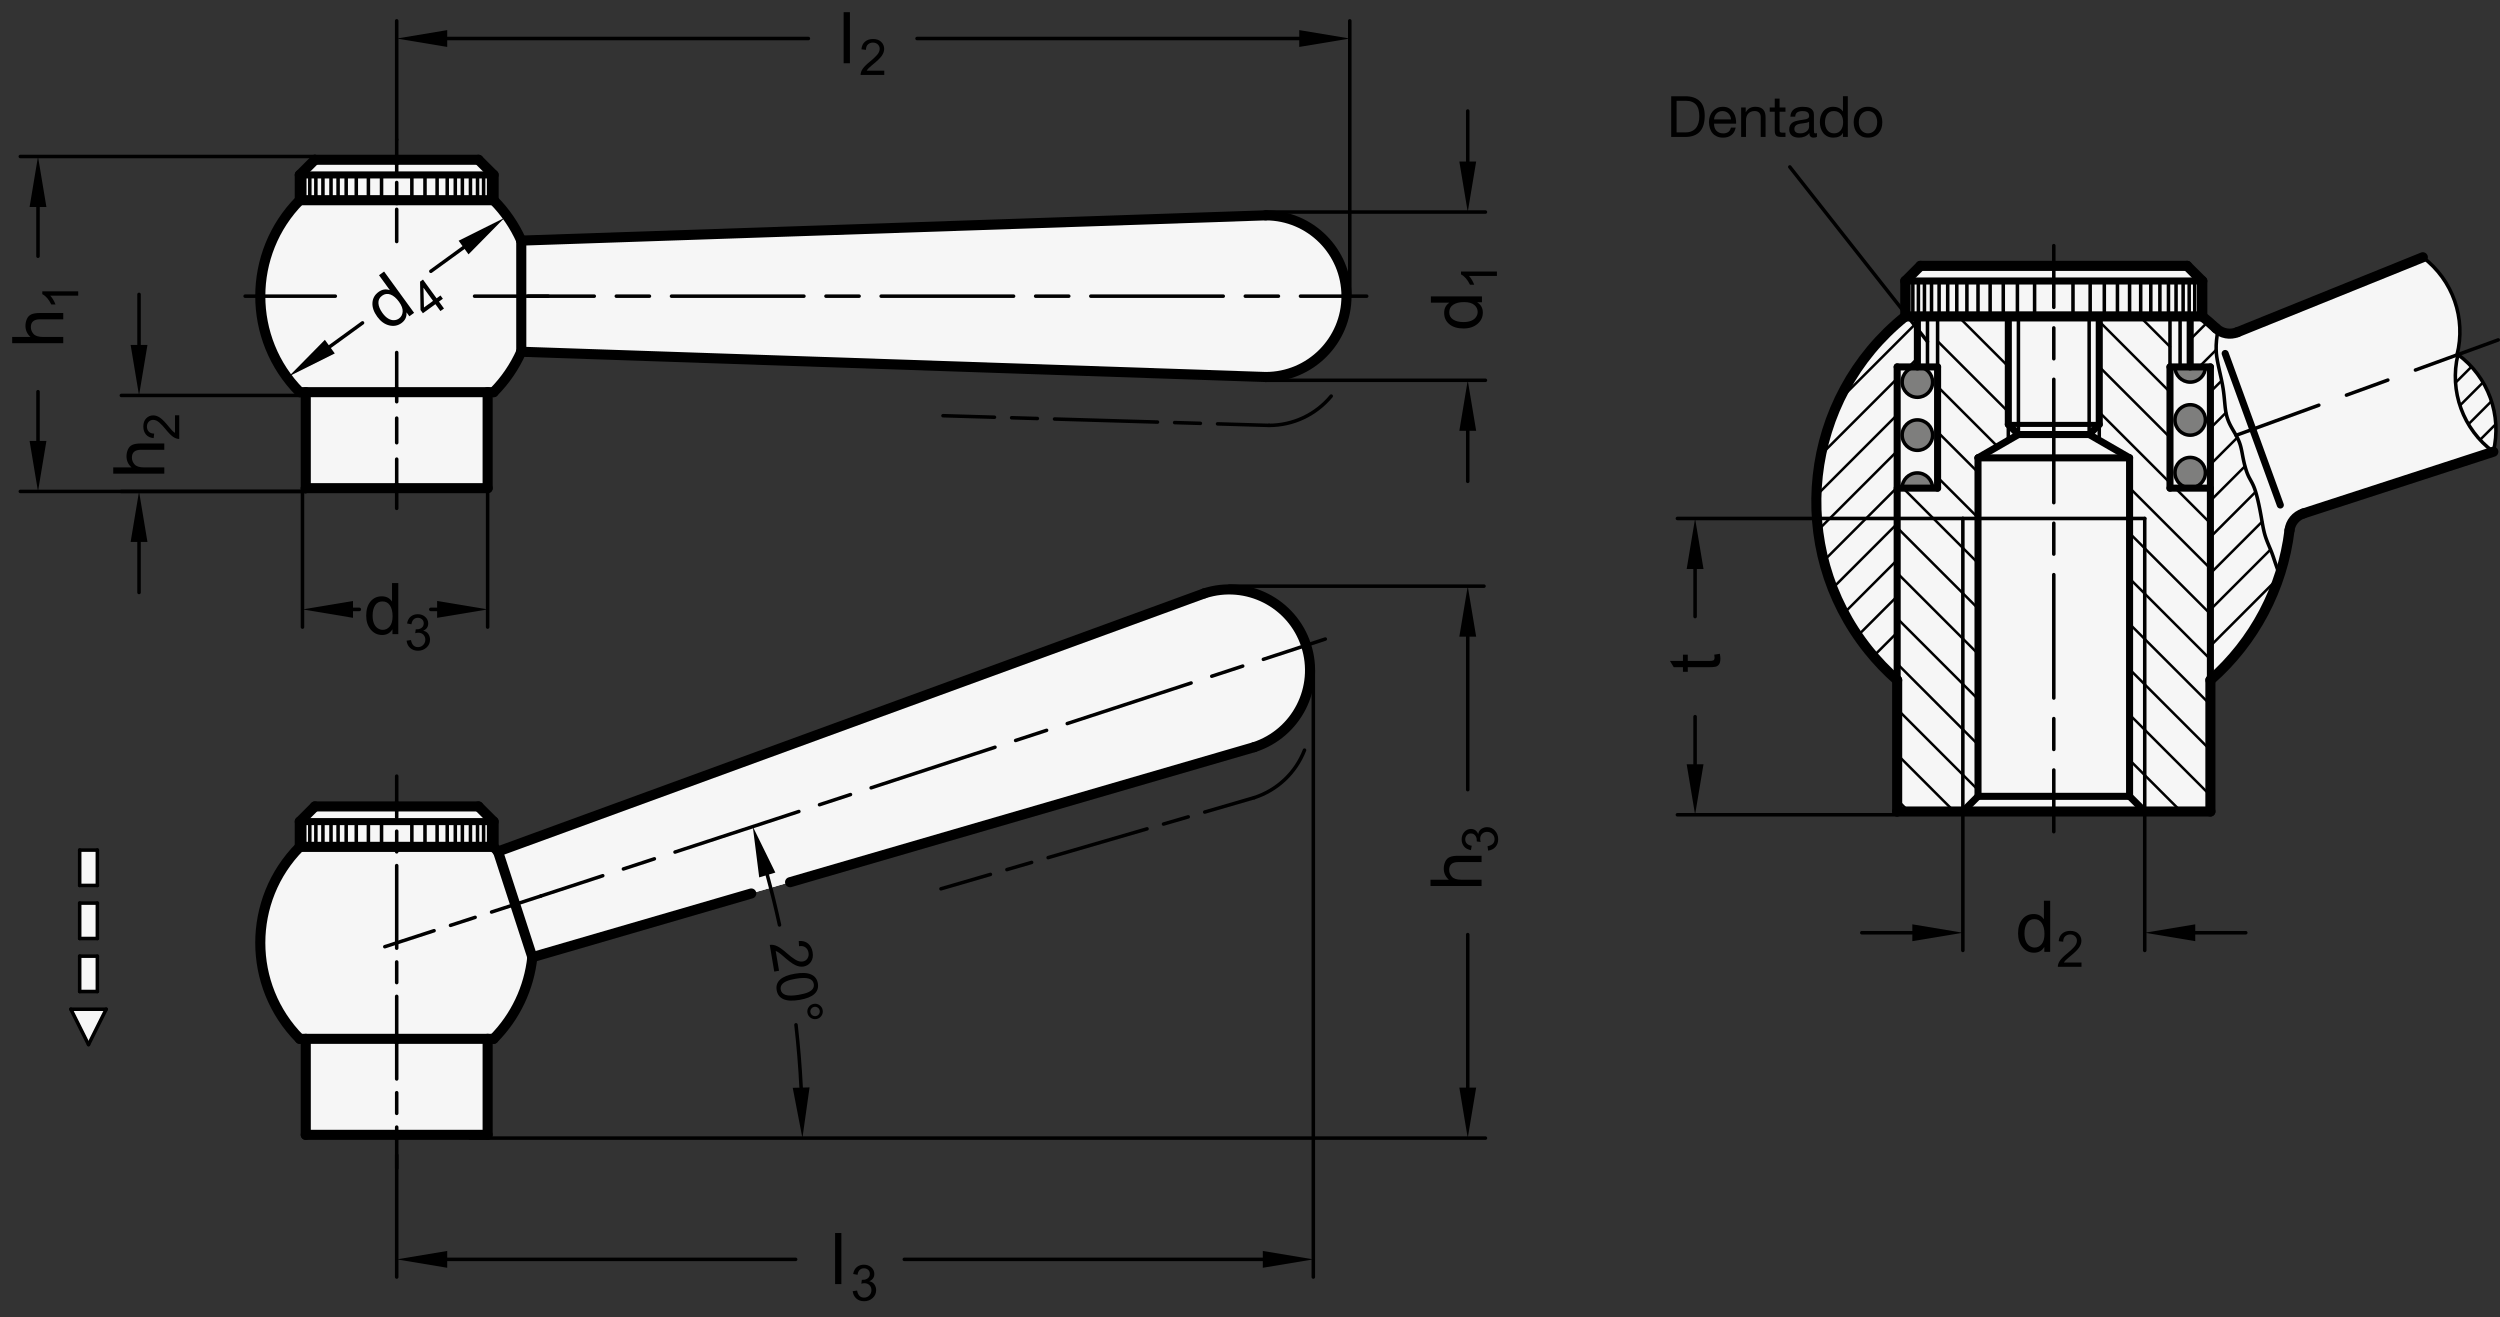 <?xml version="1.0" encoding="utf-8"?>
<!-- Generator: Adobe Illustrator 19.1.0, SVG Export Plug-In . SVG Version: 6.00 Build 0)  -->
<svg version="1.1" xmlns="http://www.w3.org/2000/svg" xmlns:xlink="http://www.w3.org/1999/xlink" x="0px" y="0px"
	 viewBox="0 0 350.676 184.748" enable-background="new 0 0 350.676 184.748" xml:space="preserve">
<rect x="0" y="0" width="350.676" height="184.748" fill="#333333" stroke="none"/>
<g id="MD_x5F_3_x5F_FUELLUNG_x5F_WS">
	<g id="LWPOLYLINE_6_">
		<rect x="11.176" y="119.24" fill="#FFFFFF" width="2.48" height="4.961"/>
	</g>
	<g id="LWPOLYLINE_7_">
		<rect x="11.176" y="126.681" fill="#FFFFFF" width="2.48" height="4.961"/>
	</g>
	<g id="LWPOLYLINE_8_">
		<rect x="11.176" y="134.122" fill="#FFFFFF" width="2.48" height="4.961"/>
	</g>
	<g id="LWPOLYLINE_9_">
		<polygon fill="#FFFFFF" points="12.416,146.524 14.897,141.563 9.936,141.563 		"/>
	</g>
	<g id="POLYLINE_5_">
		<path fill="#FFFFFF" d="M69.239,145.718c3.059-3.089,4.975-7.127,5.433-11.451l101.242-29.493
			c5.956-1.935,9.215-8.332,7.28-14.287s-8.332-9.215-14.287-7.28L69.854,119.44c-0.2-0.222-0.405-0.439-0.615-0.651v-3.543
			l-2.126-2.126H55.645H44.176l-2.126,2.126v3.543c-7.386,7.457-7.386,19.472,0,26.929h0.839v13.465h12.756h12.756v-13.465H69.239z"
			/>
	</g>
	<g id="POLYLINE_6_">
		<path fill="#FFFFFF" d="M42.889,55.009v13.465h12.756h12.756V55.009h0.839c1.625-1.64,2.939-3.561,3.879-5.669l104.416,3.543
			c6.262,0,11.339-5.076,11.339-11.339s-5.076-11.339-11.339-11.339L73.119,33.749c-0.941-2.108-2.255-4.029-3.879-5.669v-3.543
			l-2.126-2.126H55.645H44.176l-2.126,2.126v3.543c-7.386,7.457-7.386,19.472,0,26.929H42.889z"/>
	</g>
	<g id="POLYLINE_7_">
		<path fill="#FFFFFF" d="M344.779,49.733c4.248,3.131,6.203,8.504,4.962,13.633l-26.652,8.66c-1.049,0.341-1.805,1.259-1.938,2.354
			c-0.987,8.134-4.938,15.618-11.096,21.023v18.425h-43.937V95.403c-1.46-1.281-2.805-2.688-4.02-4.203
			c-11.505-14.353-9.196-35.315,5.157-46.82v-4.961l2.126-2.126h37.411l2.126,2.126v4.961c0.66,0.529,1.3,1.084,1.918,1.662
			c0.806,0.753,1.975,0.971,2.998,0.558l26.019-10.512c4.134,3.128,6.036,8.398,4.852,13.445
			C344.686,49.608,344.716,49.687,344.779,49.733z"/>
	</g>
</g>
<g id="MD_x5F_3_x5F_FUELLUNG_x5F_GR">
	<g id="POLYLINE_1_">
		<path fill="#F6F6F6" d="M344.779,49.733c4.248,3.131,6.203,8.504,4.962,13.633l-26.652,8.66c-1.049,0.341-1.805,1.259-1.938,2.354
			c-0.987,8.134-4.938,15.618-11.096,21.023v18.425h-43.937V95.403c-1.46-1.281-2.805-2.688-4.02-4.203
			c-11.505-14.353-9.196-35.315,5.157-46.82v-4.961l2.126-2.126h37.411l2.126,2.126v4.961c0.66,0.529,1.3,1.084,1.918,1.662
			c0.806,0.753,1.975,0.971,2.998,0.558l26.019-10.512c4.134,3.128,6.036,8.398,4.852,13.445
			C344.686,49.608,344.716,49.687,344.779,49.733z"/>
	</g>
	<g id="POLYLINE_2_">
		<path fill="#F6F6F6" d="M42.889,55.009v13.465h12.756h12.756V55.009h0.839c1.625-1.64,2.939-3.561,3.879-5.669l104.416,3.543
			c6.262,0,11.339-5.076,11.339-11.339s-5.076-11.339-11.339-11.339L73.119,33.749c-0.941-2.108-2.255-4.029-3.879-5.669v-3.543
			l-2.126-2.126H55.645H44.176l-2.126,2.126v3.543c-7.386,7.457-7.386,19.472,0,26.929H42.889z"/>
	</g>
	<g id="POLYLINE_4_">
		<path fill="#F6F6F6" d="M69.239,145.718c3.059-3.089,4.975-7.127,5.433-11.451l101.242-29.493
			c5.956-1.935,9.215-8.332,7.28-14.287s-8.332-9.215-14.287-7.28L69.854,119.44c-0.2-0.222-0.405-0.439-0.615-0.651v-3.543
			l-2.126-2.126H55.645H44.176l-2.126,2.126v3.543c-7.386,7.457-7.386,19.472,0,26.929h0.839v13.465h12.756h12.756v-13.465H69.239z"
			/>
	</g>
	<g id="LWPOLYLINE_2_">
		<polygon fill="#F6F6F6" points="12.416,146.524 14.897,141.563 9.936,141.563 		"/>
	</g>
	<g id="LWPOLYLINE_3_">
		<rect x="11.176" y="134.122" fill="#F6F6F6" width="2.48" height="4.961"/>
	</g>
	<g id="LWPOLYLINE_4_">
		<rect x="11.176" y="126.681" fill="#F6F6F6" width="2.48" height="4.961"/>
	</g>
	<g id="LWPOLYLINE_5_">
		<rect x="11.176" y="119.24" fill="#F6F6F6" width="2.48" height="4.961"/>
	</g>
</g>
<g id="MD_x5F_6_x5F_COLOR_x5F_K064">
	<g id="CIRCLE_4_">
		<path fill="#7E7E7D" d="M266.816,53.592c0-1.18,0.956-2.136,2.136-2.136c1.18,0,2.136,0.956,2.136,2.136s-0.956,2.136-2.136,2.136
			C267.772,55.728,266.816,54.771,266.816,53.592L266.816,53.592z"/>
	</g>
	<g id="CIRCLE_5_">
		<path fill="#7E7E7D" d="M266.816,61.033c0-1.18,0.956-2.136,2.136-2.136c1.18,0,2.136,0.956,2.136,2.136s-0.956,2.136-2.136,2.136
			C267.772,63.169,266.816,62.212,266.816,61.033L266.816,61.033z"/>
	</g>
	<g id="CIRCLE_6_">
		<path fill="#7E7E7D" d="M305.083,58.907c0-1.18,0.956-2.136,2.136-2.136c1.18,0,2.136,0.956,2.136,2.136s-0.956,2.136-2.136,2.136
			C306.04,61.043,305.083,60.086,305.083,58.907L305.083,58.907z"/>
	</g>
	<g id="CIRCLE_7_">
		<path fill="#7E7E7D" d="M305.083,66.3c0-1.18,0.956-2.136,2.136-2.136c1.18,0,2.136,0.956,2.136,2.136s-0.956,2.136-2.136,2.136
			C306.04,68.436,305.083,67.48,305.083,66.3L305.083,66.3z"/>
	</g>
	<g id="LWPOLYLINE">
		<path fill="#7E7E7D" d="M305.083,51.466c0,1.18,0.956,2.136,2.136,2.136c1.18,0,2.136-0.956,2.136-2.136H305.083z"/>
	</g>
	<g id="LWPOLYLINE_1_">
		<path fill="#7E7E7D" d="M271.078,68.474c0-1.18-0.956-2.136-2.136-2.136c-1.18,0-2.136,0.956-2.136,2.136H271.078z"/>
	</g>
</g>
<g id="MD_x5F_2_x5F_MITTELLINIE">
	<g id="LINE">
		<path d="M76.904,41.792H66.567c-0.137,0-0.248-0.111-0.248-0.248s0.111-0.248,0.248-0.248h10.337c0.137,0,0.248,0.111,0.248,0.248
			S77.042,41.792,76.904,41.792z"/>
	</g>
	<g id="LINE_1_">
		<path d="M47.034,41.792H34.385c-0.137,0-0.248-0.111-0.248-0.248s0.111-0.248,0.248-0.248h12.649c0.137,0,0.248,0.111,0.248,0.248
			S47.171,41.792,47.034,41.792z"/>
	</g>
	<g id="LINE_25_">
		<path d="M55.645,34.128c-0.137,0-0.248-0.111-0.248-0.248v-4.517c0-0.137,0.111-0.248,0.248-0.248s0.248,0.111,0.248,0.248v4.517
			C55.893,34.017,55.782,34.128,55.645,34.128z M55.645,28.105c-0.137,0-0.248-0.111-0.248-0.248v-2.258
			c0-0.137,0.111-0.248,0.248-0.248s0.248,0.111,0.248,0.248v2.258C55.893,27.994,55.782,28.105,55.645,28.105z M55.645,24.341
			c-0.137,0-0.248-0.111-0.248-0.248v-4.517c0-0.137,0.111-0.248,0.248-0.248s0.248,0.111,0.248,0.248v4.517
			C55.893,24.23,55.782,24.341,55.645,24.341z"/>
	</g>
	<g id="LINE_26_">
		<path d="M191.708,41.792h-9.288c-0.137,0-0.248-0.111-0.248-0.248s0.111-0.248,0.248-0.248h9.288c0.137,0,0.248,0.111,0.248,0.248
			S191.845,41.792,191.708,41.792z M179.324,41.792h-4.644c-0.137,0-0.248-0.111-0.248-0.248s0.111-0.248,0.248-0.248h4.644
			c0.137,0,0.248,0.111,0.248,0.248S179.461,41.792,179.324,41.792z M171.584,41.792H153.01c-0.137,0-0.248-0.111-0.248-0.248
			s0.111-0.248,0.248-0.248h18.574c0.137,0,0.248,0.111,0.248,0.248S171.722,41.792,171.584,41.792z M149.915,41.792h-4.644
			c-0.137,0-0.248-0.111-0.248-0.248s0.111-0.248,0.248-0.248h4.644c0.137,0,0.248,0.111,0.248,0.248S150.052,41.792,149.915,41.792
			z M142.175,41.792h-18.574c-0.137,0-0.248-0.111-0.248-0.248s0.111-0.248,0.248-0.248h18.574c0.137,0,0.248,0.111,0.248,0.248
			S142.313,41.792,142.175,41.792z M120.505,41.792h-4.644c-0.137,0-0.248-0.111-0.248-0.248s0.111-0.248,0.248-0.248h4.644
			c0.137,0,0.248,0.111,0.248,0.248S120.643,41.792,120.505,41.792z M112.766,41.792H94.192c-0.137,0-0.248-0.111-0.248-0.248
			s0.111-0.248,0.248-0.248h18.574c0.137,0,0.248,0.111,0.248,0.248S112.903,41.792,112.766,41.792z M91.096,41.792h-4.644
			c-0.137,0-0.248-0.111-0.248-0.248s0.111-0.248,0.248-0.248h4.644c0.137,0,0.248,0.111,0.248,0.248S91.233,41.792,91.096,41.792z
			 M83.357,41.792H74.07c-0.137,0-0.248-0.111-0.248-0.248s0.111-0.248,0.248-0.248h9.287c0.137,0,0.248,0.111,0.248,0.248
			S83.494,41.792,83.357,41.792z"/>
	</g>
	<g id="LINE_27_">
		<path d="M75.864,125.932c-0.104,0-0.202-0.066-0.236-0.171c-0.042-0.13,0.028-0.271,0.159-0.313l8.687-2.846
			c0.132-0.045,0.271,0.028,0.313,0.158c0.042,0.13-0.028,0.271-0.159,0.313l-8.687,2.846
			C75.916,125.928,75.889,125.932,75.864,125.932z M87.446,122.138c-0.104,0-0.202-0.066-0.236-0.171
			c-0.042-0.13,0.028-0.271,0.159-0.313l4.344-1.423c0.131-0.044,0.271,0.028,0.313,0.158s-0.028,0.271-0.159,0.313l-4.344,1.423
			C87.498,122.134,87.472,122.138,87.446,122.138z M94.686,119.767c-0.104,0-0.202-0.066-0.236-0.171
			c-0.042-0.13,0.028-0.271,0.159-0.313l17.374-5.691c0.131-0.043,0.271,0.028,0.313,0.158s-0.028,0.271-0.159,0.313l-17.374,5.691
			C94.737,119.763,94.711,119.767,94.686,119.767z M114.955,113.127c-0.104,0-0.202-0.066-0.236-0.171
			c-0.042-0.13,0.028-0.271,0.159-0.313l4.344-1.423c0.13-0.043,0.271,0.029,0.313,0.158c0.042,0.13-0.028,0.271-0.159,0.313
			l-4.344,1.423C115.007,113.123,114.98,113.127,114.955,113.127z M122.194,110.755c-0.104,0-0.202-0.066-0.236-0.171
			c-0.042-0.13,0.028-0.271,0.159-0.313l17.374-5.691c0.13-0.043,0.271,0.028,0.313,0.158c0.042,0.13-0.028,0.271-0.159,0.313
			l-17.374,5.691C122.246,110.751,122.22,110.755,122.194,110.755z M142.464,104.115c-0.104,0-0.202-0.066-0.236-0.171
			c-0.042-0.13,0.028-0.271,0.159-0.313l4.343-1.423c0.132-0.043,0.271,0.029,0.313,0.158c0.042,0.13-0.028,0.271-0.159,0.313
			l-4.343,1.423C142.516,104.111,142.489,104.115,142.464,104.115z M149.703,101.744c-0.104,0-0.202-0.066-0.236-0.171
			c-0.042-0.13,0.028-0.271,0.159-0.313L167,95.569c0.131-0.045,0.271,0.028,0.313,0.158s-0.028,0.271-0.159,0.313l-17.374,5.691
			C149.755,101.74,149.729,101.744,149.703,101.744z M169.973,95.104c-0.104,0-0.202-0.066-0.236-0.171
			c-0.042-0.13,0.028-0.271,0.159-0.313l4.343-1.423c0.131-0.044,0.271,0.028,0.313,0.158s-0.028,0.271-0.159,0.313l-4.343,1.423
			C170.024,95.101,169.998,95.104,169.973,95.104z M177.212,92.733c-0.104,0-0.201-0.066-0.235-0.171
			c-0.043-0.13,0.028-0.271,0.158-0.313l8.688-2.847c0.132-0.041,0.271,0.029,0.313,0.159c0.043,0.13-0.028,0.27-0.158,0.313
			l-8.688,2.846C177.264,92.729,177.237,92.733,177.212,92.733z"/>
	</g>
	<g id="LINE_51_">
		<path d="M53.978,133.043c-0.104,0-0.202-0.066-0.236-0.171c-0.042-0.131,0.029-0.271,0.159-0.313l6.911-2.246
			c0.132-0.039,0.271,0.03,0.313,0.159c0.042,0.131-0.029,0.271-0.159,0.313l-6.911,2.246
			C54.029,133.039,54.003,133.043,53.978,133.043z M63.193,130.049c-0.104,0-0.202-0.066-0.236-0.171
			c-0.042-0.131,0.029-0.271,0.159-0.313l3.456-1.123c0.132-0.039,0.271,0.029,0.313,0.159c0.042,0.131-0.029,0.271-0.159,0.313
			l-3.456,1.123C63.245,130.045,63.219,130.049,63.193,130.049z M68.953,128.178c-0.104,0-0.202-0.066-0.236-0.171
			c-0.042-0.131,0.029-0.271,0.159-0.313l6.911-2.246c0.131-0.039,0.27,0.03,0.313,0.159c0.042,0.131-0.029,0.271-0.159,0.313
			l-6.911,2.246C69.004,128.174,68.978,128.178,68.953,128.178z"/>
	</g>
	<g id="LINE_52_">
		<path d="M131.99,124.922c-0.107,0-0.207-0.07-0.238-0.179c-0.038-0.132,0.038-0.27,0.169-0.308l6.937-2.019
			c0.13-0.039,0.269,0.037,0.308,0.169c0.038,0.132-0.038,0.27-0.169,0.308l-6.937,2.019
			C132.036,124.919,132.013,124.922,131.99,124.922z M141.239,122.23c-0.107,0-0.207-0.07-0.238-0.179
			c-0.038-0.132,0.038-0.27,0.169-0.308l3.468-1.01c0.13-0.037,0.269,0.037,0.308,0.169c0.038,0.132-0.038,0.27-0.169,0.308
			l-3.468,1.01C141.286,122.228,141.262,122.23,141.239,122.23z M147.02,120.549c-0.107,0-0.207-0.07-0.238-0.179
			c-0.038-0.132,0.038-0.27,0.169-0.308l13.874-4.038c0.132-0.037,0.27,0.037,0.308,0.169s-0.038,0.27-0.169,0.308l-13.874,4.038
			C147.066,120.546,147.043,120.549,147.02,120.549z M163.206,115.838c-0.107,0-0.207-0.07-0.238-0.179
			c-0.038-0.132,0.038-0.27,0.169-0.308l3.469-1.009c0.132-0.037,0.27,0.038,0.308,0.169c0.038,0.132-0.038,0.27-0.169,0.308
			l-3.469,1.009C163.252,115.835,163.229,115.838,163.206,115.838z M168.987,114.156c-0.107,0-0.207-0.07-0.238-0.179
			c-0.038-0.132,0.038-0.27,0.169-0.308l6.937-2.019c0.137-0.039,0.27,0.038,0.308,0.169c0.038,0.132-0.037,0.27-0.169,0.308
			l-6.937,2.019C169.033,114.153,169.01,114.156,168.987,114.156z"/>
	</g>
	<g id="ARC">
		<path d="M175.924,112.138c-0.104,0-0.202-0.066-0.236-0.171c-0.042-0.131,0.029-0.271,0.16-0.313
			c3.179-1.032,5.696-3.411,6.907-6.525c0.05-0.128,0.195-0.188,0.321-0.142c0.128,0.05,0.191,0.193,0.142,0.321
			c-1.266,3.254-3.896,5.738-7.218,6.818C175.975,112.134,175.949,112.138,175.924,112.138z"/>
	</g>
	<g id="LINE_62_">
		<path d="M288.086,116.91c-0.137,0-0.248-0.111-0.248-0.248v-8.653c0-0.137,0.111-0.248,0.248-0.248s0.248,0.111,0.248,0.248v8.653
			C288.334,116.799,288.223,116.91,288.086,116.91z M288.086,105.372c-0.137,0-0.248-0.111-0.248-0.248v-4.326
			c0-0.137,0.111-0.248,0.248-0.248s0.248,0.111,0.248,0.248v4.326C288.334,105.261,288.223,105.372,288.086,105.372z
			 M288.086,98.162c-0.137,0-0.248-0.111-0.248-0.248V80.607c0-0.137,0.111-0.248,0.248-0.248s0.248,0.111,0.248,0.248v17.307
			C288.334,98.051,288.223,98.162,288.086,98.162z M288.086,77.971c-0.137,0-0.248-0.111-0.248-0.248v-4.327
			c0-0.137,0.111-0.248,0.248-0.248s0.248,0.111,0.248,0.248v4.327C288.334,77.86,288.223,77.971,288.086,77.971z M288.086,70.76
			c-0.137,0-0.248-0.111-0.248-0.248V53.206c0-0.137,0.111-0.248,0.248-0.248s0.248,0.111,0.248,0.248v17.306
			C288.334,70.649,288.223,70.76,288.086,70.76z M288.086,50.57c-0.137,0-0.248-0.111-0.248-0.248v-4.326
			c0-0.137,0.111-0.248,0.248-0.248s0.248,0.111,0.248,0.248v4.326C288.334,50.459,288.223,50.57,288.086,50.57z M288.086,43.359
			c-0.137,0-0.248-0.111-0.248-0.248v-8.653c0-0.137,0.111-0.248,0.248-0.248s0.248,0.111,0.248,0.248v8.653
			C288.334,43.249,288.223,43.359,288.086,43.359z"/>
	</g>
	<g id="LINE_113_">
		<path d="M313.651,61.311c-0.102,0-0.196-0.063-0.233-0.163c-0.047-0.129,0.02-0.271,0.148-0.318l11.613-4.227
			c0.129-0.046,0.271,0.019,0.318,0.148s-0.02,0.271-0.148,0.318l-11.613,4.227C313.708,61.306,313.68,61.311,313.651,61.311z
			 M329.137,55.674c-0.102,0-0.196-0.063-0.233-0.163c-0.047-0.129,0.02-0.271,0.148-0.318l5.807-2.113
			c0.131-0.046,0.271,0.019,0.318,0.148c0.047,0.129-0.02,0.271-0.148,0.318l-5.807,2.113
			C329.193,55.669,329.165,55.674,329.137,55.674z M338.814,52.152c-0.102,0-0.196-0.063-0.233-0.163
			c-0.047-0.129,0.02-0.271,0.148-0.318l11.614-4.227c0.131-0.047,0.271,0.019,0.318,0.148c0.047,0.129-0.02,0.271-0.148,0.318
			l-11.614,4.227C338.871,52.147,338.843,52.152,338.814,52.152z"/>
	</g>
	<g id="LINE_152_">
		<path d="M55.645,71.556c-0.137,0-0.248-0.111-0.248-0.248v-6.903c0-0.137,0.111-0.248,0.248-0.248s0.248,0.111,0.248,0.248v6.903
			C55.893,71.445,55.782,71.556,55.645,71.556z M55.645,62.352c-0.137,0-0.248-0.111-0.248-0.248v-3.452
			c0-0.137,0.111-0.248,0.248-0.248s0.248,0.111,0.248,0.248v3.452C55.893,62.241,55.782,62.352,55.645,62.352z M55.645,56.599
			c-0.137,0-0.248-0.111-0.248-0.248v-6.903c0-0.137,0.111-0.248,0.248-0.248s0.248,0.111,0.248,0.248v6.903
			C55.893,56.488,55.782,56.599,55.645,56.599z"/>
	</g>
	<g id="LINE_202_">
		<path d="M55.645,164.143c-0.137,0-0.248-0.111-0.248-0.248v-5.792c0-0.137,0.111-0.248,0.248-0.248s0.248,0.111,0.248,0.248v5.792
			C55.893,164.031,55.782,164.143,55.645,164.143z M55.645,156.42c-0.137,0-0.248-0.111-0.248-0.248v-2.896
			c0-0.137,0.111-0.248,0.248-0.248s0.248,0.111,0.248,0.248v2.896C55.893,156.309,55.782,156.42,55.645,156.42z M55.645,151.593
			c-0.137,0-0.248-0.111-0.248-0.248V139.76c0-0.137,0.111-0.248,0.248-0.248s0.248,0.111,0.248,0.248v11.585
			C55.893,151.481,55.782,151.593,55.645,151.593z M55.645,138.077c-0.137,0-0.248-0.111-0.248-0.248v-2.896
			c0-0.137,0.111-0.248,0.248-0.248s0.248,0.111,0.248,0.248v2.896C55.893,137.966,55.782,138.077,55.645,138.077z M55.645,133.251
			c-0.137,0-0.248-0.111-0.248-0.248v-11.585c0-0.137,0.111-0.248,0.248-0.248s0.248,0.111,0.248,0.248v11.585
			C55.893,133.14,55.782,133.251,55.645,133.251z M55.645,119.735c-0.137,0-0.248-0.111-0.248-0.248v-2.896
			c0-0.137,0.111-0.248,0.248-0.248s0.248,0.111,0.248,0.248v2.896C55.893,119.624,55.782,119.735,55.645,119.735z M55.645,114.908
			c-0.137,0-0.248-0.111-0.248-0.248v-5.793c0-0.137,0.111-0.248,0.248-0.248s0.248,0.111,0.248,0.248v5.793
			C55.893,114.797,55.782,114.908,55.645,114.908z"/>
	</g>
	<g id="LINE_226_">
		<path d="M178.01,59.918c-0.002,0-0.005,0-0.008,0l-7.222-0.214c-0.137-0.004-0.245-0.119-0.241-0.255
			c0.004-0.137,0.105-0.234,0.255-0.241l7.223,0.214c0.137,0.004,0.244,0.119,0.24,0.255
			C178.254,59.812,178.144,59.918,178.01,59.918z M168.38,59.632c-0.002,0-0.005,0-0.007,0l-3.611-0.107
			c-0.137-0.004-0.245-0.119-0.241-0.255s0.102-0.245,0.255-0.241l3.611,0.107c0.137,0.004,0.245,0.119,0.241,0.255
			C168.625,59.525,168.514,59.632,168.38,59.632z M162.363,59.453c-0.002,0-0.005,0-0.007,0l-14.443-0.429
			c-0.137-0.004-0.245-0.119-0.241-0.255c0.004-0.137,0.114-0.235,0.255-0.241l14.443,0.429c0.137,0.004,0.245,0.119,0.241,0.255
			C162.607,59.347,162.497,59.453,162.363,59.453z M145.512,58.953c-0.002,0-0.005,0-0.007,0l-3.61-0.107
			c-0.137-0.004-0.245-0.119-0.241-0.255s0.11-0.247,0.255-0.241l3.61,0.107c0.137,0.004,0.245,0.119,0.241,0.255
			C145.756,58.846,145.646,58.953,145.512,58.953z M139.495,58.773c-0.002,0-0.005,0-0.007,0l-7.222-0.214
			c-0.137-0.004-0.245-0.119-0.241-0.255c0.004-0.137,0.121-0.233,0.255-0.241l7.222,0.214c0.137,0.004,0.245,0.119,0.241,0.255
			C139.739,58.667,139.628,58.773,139.495,58.773z"/>
	</g>
	<g id="ARC_21_">
		<path d="M178.01,59.918c-0.137,0-0.248-0.111-0.248-0.248c0-0.137,0.11-0.249,0.248-0.249c3.309-0.004,6.418-1.469,8.528-4.019
			c0.088-0.105,0.244-0.121,0.35-0.033c0.105,0.087,0.12,0.244,0.033,0.349C184.715,58.383,181.467,59.914,178.01,59.918
			L178.01,59.918z"/>
	</g>
</g>
<g id="MD_x5F_1_x5F_070">
	<g id="LINE_2_">
		
			<line fill="none" stroke="#000000" stroke-width="0.992" stroke-linecap="round" stroke-linejoin="round" stroke-miterlimit="10" x1="42.05" y1="24.537" x2="69.239" y2="24.537"/>
	</g>
	<g id="LINE_50_">
		
			<line fill="none" stroke="#000000" stroke-width="0.992" stroke-linecap="round" stroke-linejoin="round" stroke-miterlimit="10" x1="42.05" y1="115.245" x2="69.239" y2="115.245"/>
	</g>
	<g id="LINE_53_">
		
			<line fill="none" stroke="#000000" stroke-width="0.992" stroke-linecap="round" stroke-linejoin="round" stroke-miterlimit="10" x1="267.254" y1="39.418" x2="308.917" y2="39.418"/>
	</g>
	<g id="LINE_54_">
		
			<line fill="none" stroke="#000000" stroke-width="0.992" stroke-linecap="round" stroke-linejoin="round" stroke-miterlimit="10" x1="266.117" y1="95.403" x2="266.117" y2="51.466"/>
	</g>
	<g id="LINE_55_">
		
			<line fill="none" stroke="#000000" stroke-width="0.992" stroke-linecap="round" stroke-linejoin="round" stroke-miterlimit="10" x1="310.054" y1="95.403" x2="310.054" y2="51.466"/>
	</g>
	<g id="LINE_56_">
		
			<line fill="none" stroke="#000000" stroke-width="0.992" stroke-linecap="round" stroke-linejoin="round" stroke-miterlimit="10" x1="277.456" y1="111.702" x2="277.456" y2="64.222"/>
	</g>
	<g id="LINE_57_">
		
			<line fill="none" stroke="#000000" stroke-width="0.992" stroke-linecap="round" stroke-linejoin="round" stroke-miterlimit="10" x1="277.456" y1="64.222" x2="298.716" y2="64.222"/>
	</g>
	<g id="LINE_58_">
		
			<line fill="none" stroke="#000000" stroke-width="0.992" stroke-linecap="round" stroke-linejoin="round" stroke-miterlimit="10" x1="298.716" y1="64.222" x2="298.716" y2="111.702"/>
	</g>
	<g id="LINE_63_">
		
			<line fill="none" stroke="#000000" stroke-width="0.992" stroke-linecap="round" stroke-linejoin="round" stroke-miterlimit="10" x1="294.464" y1="44.379" x2="294.464" y2="59.531"/>
	</g>
	<g id="LINE_64_">
		
			<line fill="none" stroke="#000000" stroke-width="0.992" stroke-linecap="round" stroke-linejoin="round" stroke-miterlimit="10" x1="281.708" y1="44.379" x2="281.708" y2="59.531"/>
	</g>
	<g id="LINE_65_">
		
			<line fill="none" stroke="#000000" stroke-width="0.992" stroke-linecap="round" stroke-linejoin="round" stroke-miterlimit="10" x1="283.125" y1="60.948" x2="293.046" y2="60.948"/>
	</g>
	<g id="LINE_66_">
		
			<line fill="none" stroke="#000000" stroke-width="0.992" stroke-linecap="round" stroke-linejoin="round" stroke-miterlimit="10" x1="281.708" y1="59.531" x2="283.125" y2="60.948"/>
	</g>
	<g id="LINE_67_">
		
			<line fill="none" stroke="#000000" stroke-width="0.992" stroke-linecap="round" stroke-linejoin="round" stroke-miterlimit="10" x1="293.046" y1="60.948" x2="294.464" y2="59.531"/>
	</g>
	<g id="LINE_71_">
		
			<line fill="none" stroke="#000000" stroke-width="0.992" stroke-linecap="round" stroke-linejoin="round" stroke-miterlimit="10" x1="277.456" y1="64.222" x2="283.125" y2="60.948"/>
	</g>
	<g id="LINE_72_">
		
			<line fill="none" stroke="#000000" stroke-width="0.992" stroke-linecap="round" stroke-linejoin="round" stroke-miterlimit="10" x1="298.716" y1="64.222" x2="293.046" y2="60.948"/>
	</g>
	<g id="LINE_73_">
		
			<line fill="none" stroke="#000000" stroke-width="0.992" stroke-linecap="round" stroke-linejoin="round" stroke-miterlimit="10" x1="271.786" y1="68.474" x2="271.786" y2="51.466"/>
	</g>
	<g id="LINE_74_">
		
			<line fill="none" stroke="#000000" stroke-width="0.992" stroke-linecap="round" stroke-linejoin="round" stroke-miterlimit="10" x1="266.117" y1="51.466" x2="271.786" y2="51.466"/>
	</g>
	<g id="LINE_75_">
		
			<line fill="none" stroke="#000000" stroke-width="0.992" stroke-linecap="round" stroke-linejoin="round" stroke-miterlimit="10" x1="266.117" y1="68.474" x2="271.786" y2="68.474"/>
	</g>
	<g id="LINE_76_">
		
			<line fill="none" stroke="#000000" stroke-width="0.992" stroke-linecap="round" stroke-linejoin="round" stroke-miterlimit="10" x1="268.952" y1="51.466" x2="268.952" y2="44.379"/>
	</g>
	<g id="LINE_81_">
		
			<line fill="none" stroke="#000000" stroke-width="0.992" stroke-linecap="round" stroke-linejoin="round" stroke-miterlimit="10" x1="307.219" y1="51.466" x2="307.219" y2="44.379"/>
	</g>
	<g id="LINE_82_">
		
			<line fill="none" stroke="#000000" stroke-width="0.992" stroke-linecap="round" stroke-linejoin="round" stroke-miterlimit="10" x1="310.054" y1="68.474" x2="304.385" y2="68.474"/>
	</g>
	<g id="LINE_83_">
		
			<line fill="none" stroke="#000000" stroke-width="0.992" stroke-linecap="round" stroke-linejoin="round" stroke-miterlimit="10" x1="310.054" y1="51.466" x2="304.385" y2="51.466"/>
	</g>
	<g id="LINE_84_">
		
			<line fill="none" stroke="#000000" stroke-width="0.992" stroke-linecap="round" stroke-linejoin="round" stroke-miterlimit="10" x1="304.385" y1="68.474" x2="304.385" y2="51.466"/>
	</g>
	<g id="LINE_114_">
		
			<line fill="none" stroke="#000000" stroke-width="0.992" stroke-linecap="round" stroke-linejoin="round" stroke-miterlimit="10" x1="275.33" y1="113.828" x2="277.456" y2="111.702"/>
	</g>
	<g id="LINE_115_">
		
			<line fill="none" stroke="#000000" stroke-width="0.992" stroke-linecap="round" stroke-linejoin="round" stroke-miterlimit="10" x1="277.456" y1="111.702" x2="298.716" y2="111.702"/>
	</g>
	<g id="LINE_116_">
		
			<line fill="none" stroke="#000000" stroke-width="0.992" stroke-linecap="round" stroke-linejoin="round" stroke-miterlimit="10" x1="298.716" y1="111.702" x2="300.842" y2="113.828"/>
	</g>
	<g id="LINE_153_">
		
			<line fill="none" stroke="#000000" stroke-width="0.992" stroke-linecap="round" stroke-linejoin="round" stroke-miterlimit="10" x1="315.993" y1="60.21" x2="319.861" y2="70.838"/>
	</g>
	<g id="LINE_154_">
		
			<line fill="none" stroke="#000000" stroke-width="0.992" stroke-linecap="round" stroke-linejoin="round" stroke-miterlimit="10" x1="312.125" y1="49.583" x2="315.993" y2="60.21"/>
	</g>
</g>
<g id="MD_x5F_1_x5F_035">
	<g id="LINE_3_">
		
			<line fill="none" stroke="#000000" stroke-width="0.496" stroke-linecap="round" stroke-linejoin="round" stroke-miterlimit="10" x1="57.771" y1="24.537" x2="57.771" y2="28.08"/>
	</g>
	<g id="LINE_4_">
		
			<line fill="none" stroke="#000000" stroke-width="0.496" stroke-linecap="round" stroke-linejoin="round" stroke-miterlimit="10" x1="59.613" y1="24.537" x2="59.613" y2="28.08"/>
	</g>
	<g id="LINE_5_">
		
			<line fill="none" stroke="#000000" stroke-width="0.496" stroke-linecap="round" stroke-linejoin="round" stroke-miterlimit="10" x1="61.314" y1="24.537" x2="61.314" y2="28.08"/>
	</g>
	<g id="LINE_6_">
		
			<line fill="none" stroke="#000000" stroke-width="0.496" stroke-linecap="round" stroke-linejoin="round" stroke-miterlimit="10" x1="62.731" y1="24.537" x2="62.731" y2="28.08"/>
	</g>
	<g id="LINE_7_">
		
			<line fill="none" stroke="#000000" stroke-width="0.496" stroke-linecap="round" stroke-linejoin="round" stroke-miterlimit="10" x1="63.865" y1="24.537" x2="63.865" y2="28.08"/>
	</g>
	<g id="LINE_8_">
		
			<line fill="none" stroke="#000000" stroke-width="0.496" stroke-linecap="round" stroke-linejoin="round" stroke-miterlimit="10" x1="64.857" y1="24.537" x2="64.857" y2="28.08"/>
	</g>
	<g id="LINE_9_">
		
			<line fill="none" stroke="#000000" stroke-width="0.496" stroke-linecap="round" stroke-linejoin="round" stroke-miterlimit="10" x1="65.991" y1="24.537" x2="65.991" y2="28.08"/>
	</g>
	<g id="LINE_10_">
		
			<line fill="none" stroke="#000000" stroke-width="0.496" stroke-linecap="round" stroke-linejoin="round" stroke-miterlimit="10" x1="66.983" y1="24.537" x2="66.983" y2="28.08"/>
	</g>
	<g id="LINE_11_">
		
			<line fill="none" stroke="#000000" stroke-width="0.496" stroke-linecap="round" stroke-linejoin="round" stroke-miterlimit="10" x1="67.834" y1="24.537" x2="67.834" y2="28.08"/>
	</g>
	<g id="LINE_12_">
		
			<line fill="none" stroke="#000000" stroke-width="0.496" stroke-linecap="round" stroke-linejoin="round" stroke-miterlimit="10" x1="68.542" y1="24.537" x2="68.542" y2="28.08"/>
	</g>
	<g id="LINE_13_">
		
			<line fill="none" stroke="#000000" stroke-width="0.496" stroke-linecap="round" stroke-linejoin="round" stroke-miterlimit="10" x1="68.968" y1="24.537" x2="68.968" y2="28.08"/>
	</g>
	<g id="LINE_14_">
		
			<line fill="none" stroke="#000000" stroke-width="0.496" stroke-linecap="round" stroke-linejoin="round" stroke-miterlimit="10" x1="42.322" y1="24.537" x2="42.322" y2="28.08"/>
	</g>
	<g id="LINE_15_">
		
			<line fill="none" stroke="#000000" stroke-width="0.496" stroke-linecap="round" stroke-linejoin="round" stroke-miterlimit="10" x1="42.747" y1="24.537" x2="42.747" y2="28.08"/>
	</g>
	<g id="LINE_16_">
		
			<line fill="none" stroke="#000000" stroke-width="0.496" stroke-linecap="round" stroke-linejoin="round" stroke-miterlimit="10" x1="43.456" y1="24.537" x2="43.456" y2="28.08"/>
	</g>
	<g id="LINE_17_">
		
			<line fill="none" stroke="#000000" stroke-width="0.496" stroke-linecap="round" stroke-linejoin="round" stroke-miterlimit="10" x1="44.306" y1="24.537" x2="44.306" y2="28.08"/>
	</g>
	<g id="LINE_18_">
		
			<line fill="none" stroke="#000000" stroke-width="0.496" stroke-linecap="round" stroke-linejoin="round" stroke-miterlimit="10" x1="45.298" y1="24.537" x2="45.298" y2="28.08"/>
	</g>
	<g id="LINE_19_">
		
			<line fill="none" stroke="#000000" stroke-width="0.496" stroke-linecap="round" stroke-linejoin="round" stroke-miterlimit="10" x1="46.432" y1="24.537" x2="46.432" y2="28.08"/>
	</g>
	<g id="LINE_20_">
		
			<line fill="none" stroke="#000000" stroke-width="0.496" stroke-linecap="round" stroke-linejoin="round" stroke-miterlimit="10" x1="47.424" y1="24.537" x2="47.424" y2="28.08"/>
	</g>
	<g id="LINE_21_">
		
			<line fill="none" stroke="#000000" stroke-width="0.496" stroke-linecap="round" stroke-linejoin="round" stroke-miterlimit="10" x1="48.558" y1="24.537" x2="48.558" y2="28.08"/>
	</g>
	<g id="LINE_22_">
		
			<line fill="none" stroke="#000000" stroke-width="0.496" stroke-linecap="round" stroke-linejoin="round" stroke-miterlimit="10" x1="49.975" y1="24.537" x2="49.975" y2="28.08"/>
	</g>
	<g id="LINE_23_">
		
			<line fill="none" stroke="#000000" stroke-width="0.496" stroke-linecap="round" stroke-linejoin="round" stroke-miterlimit="10" x1="51.676" y1="24.537" x2="51.676" y2="28.08"/>
	</g>
	<g id="LINE_24_">
		
			<line fill="none" stroke="#000000" stroke-width="0.496" stroke-linecap="round" stroke-linejoin="round" stroke-miterlimit="10" x1="53.519" y1="24.537" x2="53.519" y2="28.08"/>
	</g>
	<g id="LINE_28_">
		
			<line fill="none" stroke="#000000" stroke-width="0.496" stroke-linecap="round" stroke-linejoin="round" stroke-miterlimit="10" x1="53.519" y1="115.245" x2="53.519" y2="118.789"/>
	</g>
	<g id="LINE_29_">
		
			<line fill="none" stroke="#000000" stroke-width="0.496" stroke-linecap="round" stroke-linejoin="round" stroke-miterlimit="10" x1="51.676" y1="115.245" x2="51.676" y2="118.789"/>
	</g>
	<g id="LINE_30_">
		
			<line fill="none" stroke="#000000" stroke-width="0.496" stroke-linecap="round" stroke-linejoin="round" stroke-miterlimit="10" x1="49.975" y1="115.245" x2="49.975" y2="118.789"/>
	</g>
	<g id="LINE_31_">
		
			<line fill="none" stroke="#000000" stroke-width="0.496" stroke-linecap="round" stroke-linejoin="round" stroke-miterlimit="10" x1="48.558" y1="115.245" x2="48.558" y2="118.789"/>
	</g>
	<g id="LINE_32_">
		
			<line fill="none" stroke="#000000" stroke-width="0.496" stroke-linecap="round" stroke-linejoin="round" stroke-miterlimit="10" x1="47.424" y1="115.245" x2="47.424" y2="118.789"/>
	</g>
	<g id="LINE_33_">
		
			<line fill="none" stroke="#000000" stroke-width="0.496" stroke-linecap="round" stroke-linejoin="round" stroke-miterlimit="10" x1="46.432" y1="115.245" x2="46.432" y2="118.789"/>
	</g>
	<g id="LINE_34_">
		
			<line fill="none" stroke="#000000" stroke-width="0.496" stroke-linecap="round" stroke-linejoin="round" stroke-miterlimit="10" x1="45.298" y1="115.245" x2="45.298" y2="118.789"/>
	</g>
	<g id="LINE_35_">
		
			<line fill="none" stroke="#000000" stroke-width="0.496" stroke-linecap="round" stroke-linejoin="round" stroke-miterlimit="10" x1="44.306" y1="115.245" x2="44.306" y2="118.789"/>
	</g>
	<g id="LINE_36_">
		
			<line fill="none" stroke="#000000" stroke-width="0.496" stroke-linecap="round" stroke-linejoin="round" stroke-miterlimit="10" x1="43.456" y1="115.245" x2="43.456" y2="118.789"/>
	</g>
	<g id="LINE_37_">
		
			<line fill="none" stroke="#000000" stroke-width="0.496" stroke-linecap="round" stroke-linejoin="round" stroke-miterlimit="10" x1="42.747" y1="115.245" x2="42.747" y2="118.789"/>
	</g>
	<g id="LINE_38_">
		
			<line fill="none" stroke="#000000" stroke-width="0.496" stroke-linecap="round" stroke-linejoin="round" stroke-miterlimit="10" x1="42.322" y1="115.245" x2="42.322" y2="118.789"/>
	</g>
	<g id="LINE_39_">
		
			<line fill="none" stroke="#000000" stroke-width="0.496" stroke-linecap="round" stroke-linejoin="round" stroke-miterlimit="10" x1="68.968" y1="115.245" x2="68.968" y2="118.789"/>
	</g>
	<g id="LINE_40_">
		
			<line fill="none" stroke="#000000" stroke-width="0.496" stroke-linecap="round" stroke-linejoin="round" stroke-miterlimit="10" x1="68.542" y1="115.245" x2="68.542" y2="118.789"/>
	</g>
	<g id="LINE_41_">
		
			<line fill="none" stroke="#000000" stroke-width="0.496" stroke-linecap="round" stroke-linejoin="round" stroke-miterlimit="10" x1="67.834" y1="115.245" x2="67.834" y2="118.789"/>
	</g>
	<g id="LINE_42_">
		
			<line fill="none" stroke="#000000" stroke-width="0.496" stroke-linecap="round" stroke-linejoin="round" stroke-miterlimit="10" x1="66.983" y1="115.245" x2="66.983" y2="118.789"/>
	</g>
	<g id="LINE_43_">
		
			<line fill="none" stroke="#000000" stroke-width="0.496" stroke-linecap="round" stroke-linejoin="round" stroke-miterlimit="10" x1="65.991" y1="115.245" x2="65.991" y2="118.789"/>
	</g>
	<g id="LINE_44_">
		
			<line fill="none" stroke="#000000" stroke-width="0.496" stroke-linecap="round" stroke-linejoin="round" stroke-miterlimit="10" x1="64.857" y1="115.245" x2="64.857" y2="118.789"/>
	</g>
	<g id="LINE_45_">
		
			<line fill="none" stroke="#000000" stroke-width="0.496" stroke-linecap="round" stroke-linejoin="round" stroke-miterlimit="10" x1="63.865" y1="115.245" x2="63.865" y2="118.789"/>
	</g>
	<g id="LINE_46_">
		
			<line fill="none" stroke="#000000" stroke-width="0.496" stroke-linecap="round" stroke-linejoin="round" stroke-miterlimit="10" x1="62.731" y1="115.245" x2="62.731" y2="118.789"/>
	</g>
	<g id="LINE_47_">
		
			<line fill="none" stroke="#000000" stroke-width="0.496" stroke-linecap="round" stroke-linejoin="round" stroke-miterlimit="10" x1="61.314" y1="115.245" x2="61.314" y2="118.789"/>
	</g>
	<g id="LINE_48_">
		
			<line fill="none" stroke="#000000" stroke-width="0.496" stroke-linecap="round" stroke-linejoin="round" stroke-miterlimit="10" x1="59.613" y1="115.245" x2="59.613" y2="118.789"/>
	</g>
	<g id="LINE_49_">
		
			<line fill="none" stroke="#000000" stroke-width="0.496" stroke-linecap="round" stroke-linejoin="round" stroke-miterlimit="10" x1="57.771" y1="115.245" x2="57.771" y2="118.789"/>
	</g>
	<g id="LINE_59_">
		
			<line fill="none" stroke="#000000" stroke-width="0.496" stroke-linecap="round" stroke-linejoin="round" stroke-miterlimit="10" x1="300.842" y1="72.726" x2="300.842" y2="113.828"/>
	</g>
	<g id="LINE_60_">
		
			<line fill="none" stroke="#000000" stroke-width="0.496" stroke-linecap="round" stroke-linejoin="round" stroke-miterlimit="10" x1="275.33" y1="113.828" x2="275.33" y2="72.726"/>
	</g>
	<g id="LINE_61_">
		
			<line fill="none" stroke="#000000" stroke-width="0.496" stroke-linecap="round" stroke-linejoin="round" stroke-miterlimit="10" x1="275.33" y1="72.726" x2="300.842" y2="72.726"/>
	</g>
	<g id="LINE_69_">
		
			<line fill="none" stroke="#000000" stroke-width="0.496" stroke-linecap="round" stroke-linejoin="round" stroke-miterlimit="10" x1="283.125" y1="60.948" x2="283.125" y2="44.379"/>
	</g>
	<g id="LINE_70_">
		
			<line fill="none" stroke="#000000" stroke-width="0.496" stroke-linecap="round" stroke-linejoin="round" stroke-miterlimit="10" x1="293.046" y1="60.948" x2="293.046" y2="44.379"/>
	</g>
	<g id="LINE_77_">
		
			<line fill="none" stroke="#000000" stroke-width="0.496" stroke-linecap="round" stroke-linejoin="round" stroke-miterlimit="10" x1="270.369" y1="51.466" x2="270.369" y2="44.379"/>
	</g>
	<g id="LINE_78_">
		
			<line fill="none" stroke="#000000" stroke-width="0.496" stroke-linecap="round" stroke-linejoin="round" stroke-miterlimit="10" x1="271.786" y1="51.466" x2="271.786" y2="44.379"/>
	</g>
	<g id="LINE_79_">
		
			<line fill="none" stroke="#000000" stroke-width="0.496" stroke-linecap="round" stroke-linejoin="round" stroke-miterlimit="10" x1="304.385" y1="51.466" x2="304.385" y2="44.379"/>
	</g>
	<g id="LINE_80_">
		
			<line fill="none" stroke="#000000" stroke-width="0.496" stroke-linecap="round" stroke-linejoin="round" stroke-miterlimit="10" x1="305.802" y1="51.466" x2="305.802" y2="44.379"/>
	</g>
	<g id="LINE_85_">
		
			<line fill="none" stroke="#000000" stroke-width="0.496" stroke-linecap="round" stroke-linejoin="round" stroke-miterlimit="10" x1="290.779" y1="39.418" x2="290.779" y2="44.379"/>
	</g>
	<g id="LINE_86_">
		
			<line fill="none" stroke="#000000" stroke-width="0.496" stroke-linecap="round" stroke-linejoin="round" stroke-miterlimit="10" x1="293.188" y1="39.418" x2="293.188" y2="44.379"/>
	</g>
	<g id="LINE_87_">
		
			<line fill="none" stroke="#000000" stroke-width="0.496" stroke-linecap="round" stroke-linejoin="round" stroke-miterlimit="10" x1="295.172" y1="39.418" x2="295.172" y2="44.379"/>
	</g>
	<g id="LINE_88_">
		
			<line fill="none" stroke="#000000" stroke-width="0.496" stroke-linecap="round" stroke-linejoin="round" stroke-miterlimit="10" x1="297.015" y1="39.418" x2="297.015" y2="44.379"/>
	</g>
	<g id="LINE_89_">
		
			<line fill="none" stroke="#000000" stroke-width="0.496" stroke-linecap="round" stroke-linejoin="round" stroke-miterlimit="10" x1="298.716" y1="39.418" x2="298.716" y2="44.379"/>
	</g>
	<g id="LINE_90_">
		
			<line fill="none" stroke="#000000" stroke-width="0.496" stroke-linecap="round" stroke-linejoin="round" stroke-miterlimit="10" x1="300.275" y1="39.418" x2="300.275" y2="44.379"/>
	</g>
	<g id="LINE_91_">
		
			<line fill="none" stroke="#000000" stroke-width="0.496" stroke-linecap="round" stroke-linejoin="round" stroke-miterlimit="10" x1="301.692" y1="39.418" x2="301.692" y2="44.379"/>
	</g>
	<g id="LINE_92_">
		
			<line fill="none" stroke="#000000" stroke-width="0.496" stroke-linecap="round" stroke-linejoin="round" stroke-miterlimit="10" x1="302.968" y1="39.418" x2="302.968" y2="44.379"/>
	</g>
	<g id="LINE_93_">
		
			<line fill="none" stroke="#000000" stroke-width="0.496" stroke-linecap="round" stroke-linejoin="round" stroke-miterlimit="10" x1="304.172" y1="39.418" x2="304.172" y2="44.379"/>
	</g>
	<g id="LINE_94_">
		
			<line fill="none" stroke="#000000" stroke-width="0.496" stroke-linecap="round" stroke-linejoin="round" stroke-miterlimit="10" x1="305.235" y1="39.418" x2="305.235" y2="44.379"/>
	</g>
	<g id="LINE_95_">
		
			<line fill="none" stroke="#000000" stroke-width="0.496" stroke-linecap="round" stroke-linejoin="round" stroke-miterlimit="10" x1="306.227" y1="39.418" x2="306.227" y2="44.379"/>
	</g>
	<g id="LINE_96_">
		
			<line fill="none" stroke="#000000" stroke-width="0.496" stroke-linecap="round" stroke-linejoin="round" stroke-miterlimit="10" x1="307.078" y1="39.418" x2="307.078" y2="44.379"/>
	</g>
	<g id="LINE_97_">
		
			<line fill="none" stroke="#000000" stroke-width="0.496" stroke-linecap="round" stroke-linejoin="round" stroke-miterlimit="10" x1="307.857" y1="39.418" x2="307.857" y2="44.379"/>
	</g>
	<g id="LINE_98_">
		
			<line fill="none" stroke="#000000" stroke-width="0.496" stroke-linecap="round" stroke-linejoin="round" stroke-miterlimit="10" x1="308.424" y1="39.418" x2="308.424" y2="44.379"/>
	</g>
	<g id="LINE_99_">
		
			<line fill="none" stroke="#000000" stroke-width="0.496" stroke-linecap="round" stroke-linejoin="round" stroke-miterlimit="10" x1="267.747" y1="39.418" x2="267.747" y2="44.379"/>
	</g>
	<g id="LINE_100_">
		
			<line fill="none" stroke="#000000" stroke-width="0.496" stroke-linecap="round" stroke-linejoin="round" stroke-miterlimit="10" x1="268.314" y1="39.418" x2="268.314" y2="44.379"/>
	</g>
	<g id="LINE_101_">
		
			<line fill="none" stroke="#000000" stroke-width="0.496" stroke-linecap="round" stroke-linejoin="round" stroke-miterlimit="10" x1="269.094" y1="39.418" x2="269.094" y2="44.379"/>
	</g>
	<g id="LINE_102_">
		
			<line fill="none" stroke="#000000" stroke-width="0.496" stroke-linecap="round" stroke-linejoin="round" stroke-miterlimit="10" x1="269.944" y1="39.418" x2="269.944" y2="44.379"/>
	</g>
	<g id="LINE_103_">
		
			<line fill="none" stroke="#000000" stroke-width="0.496" stroke-linecap="round" stroke-linejoin="round" stroke-miterlimit="10" x1="270.936" y1="39.418" x2="270.936" y2="44.379"/>
	</g>
	<g id="LINE_104_">
		
			<line fill="none" stroke="#000000" stroke-width="0.496" stroke-linecap="round" stroke-linejoin="round" stroke-miterlimit="10" x1="271.999" y1="39.418" x2="271.999" y2="44.379"/>
	</g>
	<g id="LINE_105_">
		
			<line fill="none" stroke="#000000" stroke-width="0.496" stroke-linecap="round" stroke-linejoin="round" stroke-miterlimit="10" x1="273.204" y1="39.418" x2="273.204" y2="44.379"/>
	</g>
	<g id="LINE_106_">
		
			<line fill="none" stroke="#000000" stroke-width="0.496" stroke-linecap="round" stroke-linejoin="round" stroke-miterlimit="10" x1="274.479" y1="39.418" x2="274.479" y2="44.379"/>
	</g>
	<g id="LINE_107_">
		
			<line fill="none" stroke="#000000" stroke-width="0.496" stroke-linecap="round" stroke-linejoin="round" stroke-miterlimit="10" x1="275.897" y1="39.418" x2="275.897" y2="44.379"/>
	</g>
	<g id="LINE_108_">
		
			<line fill="none" stroke="#000000" stroke-width="0.496" stroke-linecap="round" stroke-linejoin="round" stroke-miterlimit="10" x1="277.456" y1="39.418" x2="277.456" y2="44.379"/>
	</g>
	<g id="LINE_109_">
		
			<line fill="none" stroke="#000000" stroke-width="0.496" stroke-linecap="round" stroke-linejoin="round" stroke-miterlimit="10" x1="279.156" y1="39.418" x2="279.156" y2="44.379"/>
	</g>
	<g id="LINE_110_">
		
			<line fill="none" stroke="#000000" stroke-width="0.496" stroke-linecap="round" stroke-linejoin="round" stroke-miterlimit="10" x1="280.999" y1="39.418" x2="280.999" y2="44.379"/>
	</g>
	<g id="LINE_111_">
		
			<line fill="none" stroke="#000000" stroke-width="0.496" stroke-linecap="round" stroke-linejoin="round" stroke-miterlimit="10" x1="282.983" y1="39.418" x2="282.983" y2="44.379"/>
	</g>
	<g id="LINE_112_">
		
			<line fill="none" stroke="#000000" stroke-width="0.496" stroke-linecap="round" stroke-linejoin="round" stroke-miterlimit="10" x1="285.393" y1="39.418" x2="285.393" y2="44.379"/>
	</g>
	<g id="POLYLINE">
		
			<polyline fill="none" stroke="#000000" stroke-width="0.496" stroke-linecap="round" stroke-linejoin="round" stroke-miterlimit="10" points="
			311.118,46.273 311.013,46.904 310.913,47.72 310.865,48.423 310.861,49.037 310.892,49.585 310.952,50.09 311.032,50.576 
			311.125,51.061 311.227,51.549 311.335,52.039 311.444,52.528 311.552,53.017 311.655,53.503 311.749,53.985 311.831,54.463 
			311.899,54.933 311.955,55.396 312.002,55.846 312.044,56.283 312.084,56.704 312.126,57.106 312.174,57.486 312.231,57.842 
			312.299,58.173 312.38,58.48 312.471,58.768 312.572,59.04 312.683,59.3 312.802,59.551 312.929,59.796 313.064,60.039 
			313.204,60.284 313.347,60.53 313.491,60.778 313.634,61.03 313.772,61.284 313.902,61.542 314.022,61.804 314.129,62.07 
			314.222,62.341 314.302,62.616 314.371,62.897 314.433,63.181 314.491,63.471 314.546,63.765 314.602,64.064 314.662,64.367 
			314.728,64.675 314.799,64.984 314.877,65.291 314.96,65.593 315.048,65.886 315.142,66.168 315.241,66.434 315.345,66.681 
			315.453,66.909 315.566,67.124 315.681,67.333 315.799,67.547 315.918,67.773 316.038,68.02 316.158,68.297 316.278,68.612 
			316.395,68.971 316.511,69.369 316.623,69.797 316.731,70.246 316.835,70.708 316.933,71.176 317.025,71.64 317.11,72.092 
			317.188,72.525 317.26,72.94 317.33,73.337 317.4,73.719 317.471,74.087 317.548,74.442 317.632,74.786 317.726,75.121 
			317.832,75.448 317.948,75.769 318.07,76.083 318.197,76.393 318.325,76.698 318.452,77.001 318.576,77.302 318.692,77.602 
			318.802,77.904 318.911,78.224 319.029,78.58 319.167,78.988 319.332,79.466 319.535,80.032 319.785,80.703 		"/>
	</g>
	<g id="ARC_1_">
		
			<path fill="none" stroke="#000000" stroke-width="0.496" stroke-linecap="round" stroke-linejoin="round" stroke-miterlimit="10" d="
			M344.779,49.733c-1.241,5.129,0.714,10.502,4.962,13.633"/>
	</g>
	<g id="ARC_2_">
		
			<path fill="none" stroke="#000000" stroke-width="0.496" stroke-linecap="round" stroke-linejoin="round" stroke-miterlimit="10" d="
			M344.643,49.783c1.307-5.114-0.581-10.512-4.79-13.696"/>
	</g>
	<g id="ARC_3_">
		
			<path fill="none" stroke="#000000" stroke-width="0.496" stroke-linecap="round" stroke-linejoin="round" stroke-miterlimit="10" d="
			M349.74,63.366c1.241-5.129-0.714-10.502-4.962-13.633"/>
	</g>
	<g id="LINE_200_">
		
			<line fill="none" stroke="#000000" stroke-width="0.496" stroke-linecap="round" stroke-linejoin="round" stroke-miterlimit="10" x1="281.708" y1="59.531" x2="281.708" y2="61.767"/>
	</g>
	<g id="LINE_201_">
		
			<line fill="none" stroke="#000000" stroke-width="0.496" stroke-linecap="round" stroke-linejoin="round" stroke-miterlimit="10" x1="294.464" y1="59.531" x2="294.464" y2="61.767"/>
	</g>
	<g id="LINE_208_">
		
			<line fill="none" stroke="#000000" stroke-width="0.496" stroke-linecap="round" stroke-linejoin="round" stroke-miterlimit="10" x1="270.369" y1="47.922" x2="251.057" y2="23.417"/>
	</g>
	<g id="CIRCLE">
		
			<path fill="none" stroke="#000000" stroke-width="0.496" stroke-linecap="round" stroke-linejoin="round" stroke-miterlimit="10" d="
			M266.816,53.592c0-1.18,0.956-2.136,2.136-2.136c1.18,0,2.136,0.956,2.136,2.136s-0.956,2.136-2.136,2.136
			C267.772,55.728,266.816,54.771,266.816,53.592L266.816,53.592z"/>
	</g>
	<g id="CIRCLE_1_">
		
			<path fill="none" stroke="#000000" stroke-width="0.496" stroke-linecap="round" stroke-linejoin="round" stroke-miterlimit="10" d="
			M266.816,61.033c0-1.18,0.956-2.136,2.136-2.136c1.18,0,2.136,0.956,2.136,2.136s-0.956,2.136-2.136,2.136
			C267.772,63.169,266.816,62.212,266.816,61.033L266.816,61.033z"/>
	</g>
	<g id="CIRCLE_2_">
		
			<path fill="none" stroke="#000000" stroke-width="0.496" stroke-linecap="round" stroke-linejoin="round" stroke-miterlimit="10" d="
			M305.083,58.907c0-1.18,0.956-2.136,2.136-2.136c1.18,0,2.136,0.956,2.136,2.136s-0.956,2.136-2.136,2.136
			C306.04,61.043,305.083,60.086,305.083,58.907L305.083,58.907z"/>
	</g>
	<g id="CIRCLE_3_">
		
			<path fill="none" stroke="#000000" stroke-width="0.496" stroke-linecap="round" stroke-linejoin="round" stroke-miterlimit="10" d="
			M305.083,66.3c0-1.18,0.956-2.136,2.136-2.136c1.18,0,2.136,0.956,2.136,2.136s-0.956,2.136-2.136,2.136
			C306.04,68.436,305.083,67.48,305.083,66.3L305.083,66.3z"/>
	</g>
	<g id="ARC_19_">
		
			<path fill="none" stroke="#000000" stroke-width="0.496" stroke-linecap="round" stroke-linejoin="round" stroke-miterlimit="10" d="
			M305.083,51.466c0,1.18,0.956,2.136,2.136,2.136c1.18,0,2.136-0.956,2.136-2.136"/>
	</g>
	<g id="LINE_209_">
		
			<line fill="none" stroke="#000000" stroke-width="0.496" stroke-linecap="round" stroke-linejoin="round" stroke-miterlimit="10" x1="305.083" y1="51.466" x2="309.356" y2="51.466"/>
	</g>
	<g id="LINE_210_">
		
			<line fill="none" stroke="#000000" stroke-width="0.496" stroke-linecap="round" stroke-linejoin="round" stroke-miterlimit="10" x1="266.806" y1="68.474" x2="271.078" y2="68.474"/>
	</g>
	<g id="ARC_20_">
		
			<path fill="none" stroke="#000000" stroke-width="0.496" stroke-linecap="round" stroke-linejoin="round" stroke-miterlimit="10" d="
			M271.078,68.474c0-1.18-0.956-2.136-2.136-2.136c-1.18,0-2.136,0.956-2.136,2.136"/>
	</g>
	<g id="LINE_211_">
		
			<line fill="none" stroke="#000000" stroke-width="0.496" stroke-linecap="round" stroke-linejoin="round" stroke-miterlimit="10" x1="12.416" y1="146.524" x2="14.897" y2="141.563"/>
	</g>
	<g id="LINE_212_">
		
			<line fill="none" stroke="#000000" stroke-width="0.496" stroke-linecap="round" stroke-linejoin="round" stroke-miterlimit="10" x1="14.897" y1="141.563" x2="9.936" y2="141.563"/>
	</g>
	<g id="LINE_213_">
		
			<line fill="none" stroke="#000000" stroke-width="0.496" stroke-linecap="round" stroke-linejoin="round" stroke-miterlimit="10" x1="9.936" y1="141.563" x2="12.416" y2="146.524"/>
	</g>
	<g id="LINE_214_">
		
			<line fill="none" stroke="#000000" stroke-width="0.496" stroke-linecap="round" stroke-linejoin="round" stroke-miterlimit="10" x1="11.176" y1="139.083" x2="13.656" y2="139.083"/>
	</g>
	<g id="LINE_215_">
		
			<line fill="none" stroke="#000000" stroke-width="0.496" stroke-linecap="round" stroke-linejoin="round" stroke-miterlimit="10" x1="13.656" y1="139.083" x2="13.656" y2="134.122"/>
	</g>
	<g id="LINE_216_">
		
			<line fill="none" stroke="#000000" stroke-width="0.496" stroke-linecap="round" stroke-linejoin="round" stroke-miterlimit="10" x1="13.656" y1="134.122" x2="11.176" y2="134.122"/>
	</g>
	<g id="LINE_217_">
		
			<line fill="none" stroke="#000000" stroke-width="0.496" stroke-linecap="round" stroke-linejoin="round" stroke-miterlimit="10" x1="11.176" y1="134.122" x2="11.176" y2="139.083"/>
	</g>
	<g id="LINE_218_">
		
			<line fill="none" stroke="#000000" stroke-width="0.496" stroke-linecap="round" stroke-linejoin="round" stroke-miterlimit="10" x1="11.176" y1="131.642" x2="13.656" y2="131.642"/>
	</g>
	<g id="LINE_219_">
		
			<line fill="none" stroke="#000000" stroke-width="0.496" stroke-linecap="round" stroke-linejoin="round" stroke-miterlimit="10" x1="13.656" y1="131.642" x2="13.656" y2="126.681"/>
	</g>
	<g id="LINE_220_">
		
			<line fill="none" stroke="#000000" stroke-width="0.496" stroke-linecap="round" stroke-linejoin="round" stroke-miterlimit="10" x1="13.656" y1="126.681" x2="11.176" y2="126.681"/>
	</g>
	<g id="LINE_221_">
		
			<line fill="none" stroke="#000000" stroke-width="0.496" stroke-linecap="round" stroke-linejoin="round" stroke-miterlimit="10" x1="11.176" y1="126.681" x2="11.176" y2="131.642"/>
	</g>
	<g id="LINE_222_">
		
			<line fill="none" stroke="#000000" stroke-width="0.496" stroke-linecap="round" stroke-linejoin="round" stroke-miterlimit="10" x1="11.176" y1="124.201" x2="13.656" y2="124.201"/>
	</g>
	<g id="LINE_223_">
		
			<line fill="none" stroke="#000000" stroke-width="0.496" stroke-linecap="round" stroke-linejoin="round" stroke-miterlimit="10" x1="13.656" y1="124.201" x2="13.656" y2="119.24"/>
	</g>
	<g id="LINE_224_">
		
			<line fill="none" stroke="#000000" stroke-width="0.496" stroke-linecap="round" stroke-linejoin="round" stroke-miterlimit="10" x1="13.656" y1="119.24" x2="11.176" y2="119.24"/>
	</g>
	<g id="LINE_225_">
		
			<line fill="none" stroke="#000000" stroke-width="0.496" stroke-linecap="round" stroke-linejoin="round" stroke-miterlimit="10" x1="11.176" y1="119.24" x2="11.176" y2="124.201"/>
	</g>
</g>
<g id="MD_x5F_2_x5F_SCHRAFFUR">
	<g id="HATCH">
		<path fill-rule="evenodd" clip-rule="evenodd" fill="none" d="M319.766,80.651l-0.23-0.619l-0.203-0.566l-0.165-0.478
			l-0.137-0.408l-0.119-0.355l-0.109-0.32l-0.109-0.303l-0.117-0.3l-0.123-0.301l-0.127-0.303l-0.214-0.51l-0.164-0.42l-0.115-0.32
			l-0.106-0.327l-0.094-0.335l-0.084-0.344l-0.077-0.355l-0.072-0.368l-0.069-0.382l-0.07-0.397l-0.072-0.415l-0.078-0.433
			l-0.085-0.452l-0.092-0.464l-0.098-0.467l-0.104-0.463l-0.108-0.449l-0.112-0.428l-0.115-0.398l-0.118-0.359l-0.119-0.315
			l-0.12-0.277l-0.12-0.247l-0.119-0.226l-0.23-0.417l-0.181-0.345l-0.147-0.352l-0.099-0.266l-0.094-0.281l-0.089-0.293
			l-0.083-0.302l-0.077-0.307l-0.072-0.309l-0.066-0.308l-0.06-0.304l-0.056-0.299l-0.055-0.294l-0.057-0.289l-0.062-0.285
			l-0.07-0.28l-0.08-0.275l-0.093-0.271l-0.107-0.266l-0.12-0.262l-0.13-0.258l-0.138-0.254l-0.142-0.251l-0.144-0.249l-0.242-0.415
			l-0.252-0.456l-0.235-0.493l-0.148-0.396l-0.091-0.288l-0.08-0.308l-0.069-0.331l-0.057-0.356l-0.048-0.38l-0.042-0.402
			l-0.04-0.421l-0.042-0.437l-0.047-0.451l-0.056-0.462l-0.068-0.471l-0.082-0.477l-0.094-0.482l-0.103-0.486l-0.108-0.488
			l-0.109-0.49l-0.108-0.49l-0.102-0.488l-0.093-0.486l-0.08-0.486l-0.06-0.505l-0.031-0.548l0.004-0.614l0.048-0.703l0.1-0.816
			l0.105-0.631l-0.285-0.234l-1.917-1.66h-1.698v7.087h2.835v43.937L319.766,80.651z M266.117,72.726h-11.255l11.255,22.677V72.726z
			 M266.117,51.466h2.835v-5.342l-1.375-1.745h-0.322l-12.392,28.346h11.255V51.466z"/>
		
			<path fill="none" stroke="#000000" stroke-width="0.354" stroke-linecap="round" stroke-linejoin="round" stroke-miterlimit="10" d="
			M258.256,55.858l10.272-10.272 M255.592,63.614l10.526-10.526 M267.74,51.466l1.212-1.212 M255.035,69.262l11.082-11.082
			 M255.124,74.264l1.539-1.539 M255.863,78.616l5.891-5.891 M256.662,72.726l9.455-9.455 M261.754,72.726l4.364-4.364
			 M257.189,82.381l8.928-8.928 M258.726,85.936l7.391-7.391 M260.683,89.07l5.434-5.434 M262.887,91.957l3.23-3.23 M307.219,47.624
			l2.527-2.527 M265.35,94.585l0.767-0.767 M308.469,51.466l2.394-2.394 M310.054,54.972l1.578-1.578 M310.054,60.063l2.184-2.184
			 M310.054,65.154l3.769-3.769 M310.054,70.246l4.851-4.851 M310.054,75.337l6.347-6.347 M310.054,80.428l7.248-7.248
			 M310.054,85.519l8.433-8.433 M310.054,90.61l9.527-9.527"/>
	</g>
	<g id="HATCH_1_">
		<path fill-rule="evenodd" clip-rule="evenodd" fill="none" d="M310.054,68.474h-5.669V51.466v-7.087h-9.921v15.152v2.236
			l4.252,2.455v8.504h2.126v41.102h9.213V95.403V68.474z M300.842,72.726h-2.126v38.976l2.126,2.126V72.726z M277.456,72.726h-2.126
			v41.102l2.126-2.126V72.726z M275.33,72.726h-9.213v22.677v18.425h9.213V72.726z M277.456,64.222l4.252-2.455v-2.236V44.379
			h-9.921v7.087v17.008h-5.669v4.252h9.213h2.126V64.222z"/>
		
			<path fill="none" stroke="#000000" stroke-width="0.354" stroke-linecap="round" stroke-linejoin="round" stroke-miterlimit="10" d="
			M267.752,113.828l-1.635-1.635 M274.116,113.828l-7.999-7.999 M277.456,110.803l-2.126-2.126 M275.33,108.677l-9.213-9.213
			 M277.456,104.439l-2.126-2.126 M277.456,98.075l-2.126-2.126 M277.456,91.711l-2.126-2.126 M275.33,102.313l-9.213-9.213
			 M275.33,95.949l-9.213-9.213 M275.33,89.585l-9.213-9.213 M305.936,113.828l-5.095-5.095 M300.842,108.733l-2.126-2.126
			 M277.456,85.347l-2.126-2.126 M275.33,83.221l-9.213-9.213 M310.054,111.582l-9.213-9.213 M300.842,102.369l-2.126-2.126
			 M277.456,78.984l-2.126-2.126 M275.33,76.858l-4.132-4.132 M271.198,72.726l-4.252-4.252 M310.054,105.218l-9.213-9.213
			 M310.054,98.854l-9.213-9.213 M300.842,96.005l-2.126-2.126 M300.842,89.641l-2.126-2.126 M277.456,72.62l-5.669-5.669
			 M277.456,66.256l-5.669-5.669 M310.054,92.49l-9.213-9.213 M300.842,83.277l-2.126-2.126 M280.201,62.637l-8.414-8.414
			 M310.054,86.126l-9.213-9.213 M300.842,76.913l-2.126-2.126 M281.708,57.78l-9.921-9.921 M310.054,79.762l-11.339-11.339
			 M281.708,51.416l-7.037-7.037 M310.054,73.398l-4.925-4.925 M304.385,67.729l-9.921-9.921 M281.708,45.052l-0.673-0.673
			 M304.385,61.365l-9.921-9.921 M304.385,55.001l-9.921-9.921 M304.385,48.637l-4.258-4.258"/>
	</g>
	<g id="HATCH_2_">
		<path fill-rule="evenodd" clip-rule="evenodd" fill="none" d="M344.779,49.733l4.962,13.633L344.779,49.733z"/>
		
			<path fill="none" stroke="#000000" stroke-width="0.354" stroke-linecap="round" stroke-linejoin="round" stroke-miterlimit="10" d="
			M344.455,53.664l2.133-2.133 M345.105,56.832l3.096-3.096 M346.344,59.412l3.083-3.083 M347.968,61.606l2.109-2.109"/>
	</g>
</g>
<g id="MD_x5F_1_x5F_050">
	<g id="LINE_68_">
		
			<line fill="none" stroke="#000000" stroke-width="0.709" stroke-linecap="round" stroke-linejoin="round" stroke-miterlimit="10" x1="281.708" y1="59.531" x2="294.464" y2="59.531"/>
	</g>
</g>
<g id="MD_x5F_2_x5F_BEMASSUNG">
	<g id="LINE_117_">
		
			<line stroke="#000000" stroke-width="0.496" stroke-linecap="round" stroke-linejoin="round" stroke-miterlimit="10" x1="42.889" y1="68.934" x2="2.849" y2="68.934"/>
	</g>
	<g id="LINE_118_">
		
			<line stroke="#000000" stroke-width="0.496" stroke-linecap="round" stroke-linejoin="round" stroke-miterlimit="10" x1="44.176" y1="21.95" x2="2.849" y2="21.95"/>
	</g>
	<g id="LINE_119_">
		
			<line stroke="#000000" stroke-width="0.496" stroke-linecap="round" stroke-linejoin="round" stroke-miterlimit="10" x1="5.33" y1="61.848" x2="5.33" y2="54.943"/>
	</g>
	<g id="LINE_120_">
		
			<line stroke="#000000" stroke-width="0.496" stroke-linecap="round" stroke-linejoin="round" stroke-miterlimit="10" x1="5.33" y1="29.037" x2="5.33" y2="35.941"/>
	</g>
	<g id="SOLID">
		<polygon points="4.149,61.848 5.33,68.934 6.511,61.848 		"/>
	</g>
	<g id="SOLID_1_">
		<polygon points="4.149,29.037 5.33,21.95 6.511,29.037 		"/>
	</g>
	<g id="LINE_121_">
		
			<line stroke="#000000" stroke-width="0.496" stroke-linecap="round" stroke-linejoin="round" stroke-miterlimit="10" x1="42.889" y1="68.934" x2="17.023" y2="68.934"/>
	</g>
	<g id="LINE_122_">
		
			<line stroke="#000000" stroke-width="0.496" stroke-linecap="round" stroke-linejoin="round" stroke-miterlimit="10" x1="42.889" y1="55.47" x2="17.023" y2="55.47"/>
	</g>
	<g id="LINE_123_">
		
			<line stroke="#000000" stroke-width="0.496" stroke-linecap="round" stroke-linejoin="round" stroke-miterlimit="10" x1="19.503" y1="76.021" x2="19.503" y2="83.107"/>
	</g>
	<g id="LINE_124_">
		
			<line stroke="#000000" stroke-width="0.496" stroke-linecap="round" stroke-linejoin="round" stroke-miterlimit="10" x1="19.503" y1="48.383" x2="19.503" y2="41.296"/>
	</g>
	<g id="SOLID_2_">
		<polygon points="18.322,76.021 19.503,68.934 20.684,76.021 		"/>
	</g>
	<g id="SOLID_3_">
		<polygon points="18.322,48.383 19.503,55.47 20.684,48.383 		"/>
	</g>
	<g id="LINE_125_">
		
			<line stroke="#000000" stroke-width="0.496" stroke-linecap="round" stroke-linejoin="round" stroke-miterlimit="10" x1="65.025" y1="34.722" x2="60.438" y2="38.053"/>
	</g>
	<g id="LINE_126_">
		
			<line stroke="#000000" stroke-width="0.496" stroke-linecap="round" stroke-linejoin="round" stroke-miterlimit="10" x1="46.264" y1="48.622" x2="50.852" y2="45.291"/>
	</g>
	<g id="SOLID_4_">
		<polygon points="65.719,35.678 70.76,30.559 64.332,33.767 		"/>
	</g>
	<g id="SOLID_5_">
		<polygon points="46.958,49.578 40.529,52.785 45.57,47.666 		"/>
	</g>
	<g id="LINE_127_">
		
			<line stroke="#000000" stroke-width="0.496" stroke-linecap="round" stroke-linejoin="round" stroke-miterlimit="10" x1="42.428" y1="68.474" x2="42.428" y2="87.962"/>
	</g>
	<g id="LINE_128_">
		
			<line stroke="#000000" stroke-width="0.496" stroke-linecap="round" stroke-linejoin="round" stroke-miterlimit="10" x1="68.401" y1="68.474" x2="68.401" y2="87.962"/>
	</g>
	<g id="LINE_129_">
		
			<line stroke="#000000" stroke-width="0.496" stroke-linecap="round" stroke-linejoin="round" stroke-miterlimit="10" x1="49.515" y1="85.481" x2="50.401" y2="85.481"/>
	</g>
	<g id="LINE_130_">
		
			<line stroke="#000000" stroke-width="0.496" stroke-linecap="round" stroke-linejoin="round" stroke-miterlimit="10" x1="61.314" y1="85.481" x2="60.428" y2="85.481"/>
	</g>
	<g id="SOLID_6_">
		<polygon points="49.515,86.663 42.428,85.481 49.515,84.3 		"/>
	</g>
	<g id="SOLID_7_">
		<polygon points="61.314,86.663 68.401,85.481 61.314,84.3 		"/>
	</g>
	<g id="LINE_131_">
		
			<line stroke="#000000" stroke-width="0.496" stroke-linecap="round" stroke-linejoin="round" stroke-miterlimit="10" x1="55.645" y1="19.576" x2="55.645" y2="2.922"/>
	</g>
	<g id="LINE_132_">
		
			<line stroke="#000000" stroke-width="0.496" stroke-linecap="round" stroke-linejoin="round" stroke-miterlimit="10" x1="189.334" y1="41.544" x2="189.334" y2="2.922"/>
	</g>
	<g id="LINE_133_">
		
			<line stroke="#000000" stroke-width="0.496" stroke-linecap="round" stroke-linejoin="round" stroke-miterlimit="10" x1="62.731" y1="5.403" x2="113.39" y2="5.403"/>
	</g>
	<g id="LINE_134_">
		
			<line stroke="#000000" stroke-width="0.496" stroke-linecap="round" stroke-linejoin="round" stroke-miterlimit="10" x1="182.247" y1="5.403" x2="128.635" y2="5.403"/>
	</g>
	<g id="SOLID_8_">
		<polygon points="62.731,4.222 55.645,5.403 62.731,6.584 		"/>
	</g>
	<g id="SOLID_9_">
		<polygon points="182.247,4.222 189.334,5.403 182.247,6.584 		"/>
	</g>
	<g id="LINE_135_">
		
			<line stroke="#000000" stroke-width="0.496" stroke-linecap="round" stroke-linejoin="round" stroke-miterlimit="10" x1="177.534" y1="29.745" x2="208.361" y2="29.745"/>
	</g>
	<g id="LINE_136_">
		
			<line stroke="#000000" stroke-width="0.496" stroke-linecap="round" stroke-linejoin="round" stroke-miterlimit="10" x1="177.534" y1="53.344" x2="208.361" y2="53.344"/>
	</g>
	<g id="LINE_137_">
		
			<line stroke="#000000" stroke-width="0.496" stroke-linecap="round" stroke-linejoin="round" stroke-miterlimit="10" x1="205.881" y1="22.659" x2="205.881" y2="15.572"/>
	</g>
	<g id="LINE_138_">
		
			<line stroke="#000000" stroke-width="0.496" stroke-linecap="round" stroke-linejoin="round" stroke-miterlimit="10" x1="205.881" y1="60.43" x2="205.881" y2="67.517"/>
	</g>
	<g id="SOLID_10_">
		<polygon points="204.7,22.659 205.881,29.745 207.062,22.659 		"/>
	</g>
	<g id="SOLID_11_">
		<polygon points="204.7,60.43 205.881,53.344 207.062,60.43 		"/>
	</g>
	<g id="LINE_139_">
		
			<line stroke="#000000" stroke-width="0.496" stroke-linecap="round" stroke-linejoin="round" stroke-miterlimit="10" x1="275.33" y1="72.726" x2="235.29" y2="72.726"/>
	</g>
	<g id="LINE_140_">
		
			<line stroke="#000000" stroke-width="0.496" stroke-linecap="round" stroke-linejoin="round" stroke-miterlimit="10" x1="266.117" y1="114.289" x2="235.29" y2="114.289"/>
	</g>
	<g id="LINE_141_">
		
			<line stroke="#000000" stroke-width="0.496" stroke-linecap="round" stroke-linejoin="round" stroke-miterlimit="10" x1="237.771" y1="79.812" x2="237.771" y2="86.486"/>
	</g>
	<g id="LINE_142_">
		
			<line stroke="#000000" stroke-width="0.496" stroke-linecap="round" stroke-linejoin="round" stroke-miterlimit="10" x1="237.771" y1="107.202" x2="237.771" y2="100.528"/>
	</g>
	<g id="SOLID_12_">
		<polygon points="236.59,79.812 237.771,72.726 238.952,79.812 		"/>
	</g>
	<g id="SOLID_13_">
		<polygon points="236.59,107.202 237.771,114.289 238.952,107.202 		"/>
	</g>
	<g id="LINE_143_">
		
			<line stroke="#000000" stroke-width="0.496" stroke-linecap="round" stroke-linejoin="round" stroke-miterlimit="10" x1="275.33" y1="113.828" x2="275.33" y2="133.316"/>
	</g>
	<g id="LINE_144_">
		
			<line stroke="#000000" stroke-width="0.496" stroke-linecap="round" stroke-linejoin="round" stroke-miterlimit="10" x1="300.842" y1="113.828" x2="300.842" y2="133.316"/>
	</g>
	<g id="LINE_145_">
		
			<line stroke="#000000" stroke-width="0.496" stroke-linecap="round" stroke-linejoin="round" stroke-miterlimit="10" x1="268.243" y1="130.836" x2="261.156" y2="130.836"/>
	</g>
	<g id="LINE_146_">
		
			<line stroke="#000000" stroke-width="0.496" stroke-linecap="round" stroke-linejoin="round" stroke-miterlimit="10" x1="307.928" y1="130.836" x2="315.015" y2="130.836"/>
	</g>
	<g id="SOLID_14_">
		<polygon points="268.243,129.655 275.33,130.836 268.243,132.017 		"/>
	</g>
	<g id="SOLID_15_">
		<polygon points="307.928,129.655 300.842,130.836 307.928,132.017 		"/>
	</g>
	<g id="LINE_147_">
		
			<line stroke="#000000" stroke-width="0.496" stroke-linecap="round" stroke-linejoin="round" stroke-miterlimit="10" x1="65.959" y1="159.643" x2="184.219" y2="159.643"/>
	</g>
	<g id="LINE_148_">
		
			<line stroke="#000000" stroke-width="0.496" stroke-linecap="round" stroke-linejoin="round" stroke-miterlimit="10" x1="55.645" y1="162.017" x2="55.645" y2="179.131"/>
	</g>
	<g id="LINE_149_">
		
			<line stroke="#000000" stroke-width="0.496" stroke-linecap="round" stroke-linejoin="round" stroke-miterlimit="10" x1="184.219" y1="94.019" x2="184.219" y2="179.131"/>
	</g>
	<g id="LINE_150_">
		
			<line stroke="#000000" stroke-width="0.496" stroke-linecap="round" stroke-linejoin="round" stroke-miterlimit="10" x1="62.731" y1="176.651" x2="111.603" y2="176.651"/>
	</g>
	<g id="LINE_151_">
		
			<line stroke="#000000" stroke-width="0.496" stroke-linecap="round" stroke-linejoin="round" stroke-miterlimit="10" x1="177.133" y1="176.651" x2="126.847" y2="176.651"/>
	</g>
	<g id="SOLID_16_">
		<polygon points="62.731,175.47 55.645,176.651 62.731,177.832 		"/>
	</g>
	<g id="SOLID_17_">
		<polygon points="177.133,175.47 184.219,176.651 177.133,177.832 		"/>
	</g>
	<g id="TEXT">
		<g>
			<path d="M8.873,43.907v0.884H5.599c-0.424,0-0.741,0.091-0.953,0.274s-0.317,0.455-0.317,0.816c0,0.359,0.124,0.679,0.374,0.96
				c0.249,0.282,0.694,0.423,1.336,0.423h2.835v0.88H1.708v-0.88h2.571C3.807,46.847,3.57,46.326,3.57,45.7
				c0-0.335,0.068-0.656,0.205-0.963c0.137-0.306,0.347-0.521,0.631-0.645c0.283-0.124,0.678-0.186,1.183-0.186H8.873z"/>
		</g>
	</g>
	<g id="TEXT_1_">
		<g>
			<path d="M10.972,40.861v0.616H7.048c0.292,0.308,0.539,0.72,0.742,1.235H7.195c-0.34-0.709-0.76-1.193-1.262-1.451v-0.4H10.972z"
				/>
		</g>
	</g>
	<g id="TEXT_2_">
		<g>
			<path d="M23.046,62.208v0.884h-3.274c-0.424,0-0.741,0.091-0.953,0.274s-0.317,0.455-0.317,0.816c0,0.359,0.124,0.679,0.374,0.96
				c0.249,0.282,0.694,0.423,1.336,0.423h2.835v0.88h-7.165v-0.88h2.571c-0.473-0.417-0.709-0.938-0.709-1.564
				c0-0.335,0.068-0.656,0.205-0.963c0.137-0.306,0.347-0.521,0.631-0.645c0.283-0.124,0.678-0.186,1.183-0.186H23.046z"/>
		</g>
	</g>
	<g id="TEXT_3_">
		<g>
			<path d="M25.142,58.251v3.322c-0.283,0-0.569-0.099-0.858-0.296c-0.29-0.197-0.652-0.566-1.088-1.107
				c-0.265-0.331-0.543-0.626-0.833-0.886c-0.291-0.26-0.584-0.39-0.878-0.39c-0.253,0-0.462,0.09-0.628,0.269
				c-0.165,0.179-0.248,0.406-0.248,0.679c0,0.276,0.085,0.508,0.255,0.695s0.424,0.282,0.762,0.284l-0.072,0.633
				c-0.47-0.039-0.829-0.206-1.077-0.501c-0.249-0.295-0.373-0.67-0.373-1.124c0-0.493,0.136-0.876,0.408-1.151
				c0.272-0.275,0.602-0.413,0.987-0.413c0.321,0,0.647,0.116,0.977,0.347c0.33,0.232,0.771,0.693,1.322,1.384
				c0.29,0.362,0.54,0.603,0.749,0.722v-2.467H25.142z"/>
		</g>
	</g>
	<g id="TEXT_4_">
		<g>
			<path d="M58.086,43.883l-0.664,0.482l-0.389-0.534l-0.016,0.012c0.051,0.608-0.183,1.099-0.699,1.475
				c-0.514,0.373-1.092,0.48-1.731,0.324c-0.64-0.159-1.195-0.562-1.665-1.209c-0.492-0.678-0.719-1.331-0.68-1.959
				s0.324-1.136,0.857-1.522c0.501-0.364,1.021-0.45,1.56-0.256l0.016-0.011l-1.511-2.081l0.712-0.517L58.086,43.883z
				 M55.968,44.677c0.312-0.226,0.483-0.544,0.513-0.958c0.031-0.413-0.143-0.878-0.52-1.397c-0.371-0.512-0.766-0.848-1.184-1.007
				c-0.418-0.159-0.812-0.105-1.18,0.163c-0.369,0.268-0.542,0.618-0.515,1.052c0.026,0.433,0.216,0.891,0.565,1.374
				c0.253,0.348,0.518,0.606,0.794,0.773c0.276,0.167,0.55,0.246,0.82,0.234C55.533,44.901,55.768,44.822,55.968,44.677z"/>
		</g>
	</g>
	<g id="TEXT_5_">
		<g>
			<path d="M62.122,41.906l-0.548,0.398l0.703,0.969l-0.498,0.362l-0.704-0.969l-1.758,1.276l-0.333-0.46l-0.063-3.971l0.409-0.297
				l1.909,2.63l0.549-0.398L62.122,41.906z M60.742,42.206l-1.331-1.833L59.4,40.381l0.07,2.747L60.742,42.206z"/>
		</g>
	</g>
	<g id="TEXT_6_">
		<g>
			<path d="M55.869,88.949h-0.821v-0.66h-0.02c-0.316,0.521-0.793,0.782-1.432,0.782c-0.635,0-1.166-0.252-1.591-0.755
				c-0.425-0.504-0.638-1.156-0.638-1.957c0-0.838,0.2-1.499,0.601-1.984s0.93-0.729,1.588-0.729c0.619,0,1.09,0.236,1.413,0.709
				h0.02v-2.571h0.879V88.949z M53.689,88.348c0.384,0,0.71-0.157,0.978-0.474s0.401-0.795,0.401-1.437
				c0-0.633-0.122-1.136-0.367-1.511c-0.244-0.374-0.595-0.562-1.051-0.562s-0.801,0.183-1.034,0.55
				c-0.233,0.366-0.35,0.848-0.35,1.444c0,0.43,0.063,0.794,0.188,1.092s0.3,0.522,0.525,0.672
				C53.205,88.273,53.441,88.348,53.689,88.348z"/>
		</g>
	</g>
	<g id="TEXT_7_">
		<g>
			<path d="M59.38,88.48c0.31,0.06,0.544,0.209,0.703,0.45c0.159,0.24,0.238,0.502,0.238,0.785c0,0.456-0.166,0.83-0.498,1.123
				c-0.332,0.294-0.729,0.44-1.192,0.44c-0.443,0-0.808-0.129-1.095-0.387c-0.288-0.258-0.455-0.599-0.503-1.023l0.616-0.085
				c0.062,0.33,0.174,0.578,0.337,0.742s0.378,0.246,0.645,0.246c0.287,0,0.531-0.101,0.73-0.303
				c0.199-0.202,0.299-0.448,0.299-0.74c0-0.281-0.091-0.514-0.272-0.698c-0.182-0.185-0.418-0.277-0.71-0.277
				c-0.119,0-0.264,0.021-0.435,0.065l0.072-0.541c0.164,0,0.294-0.008,0.39-0.023c0.096-0.017,0.203-0.055,0.321-0.116
				s0.217-0.15,0.294-0.266s0.116-0.258,0.116-0.43c0-0.248-0.083-0.441-0.248-0.578s-0.356-0.205-0.573-0.205
				c-0.249,0-0.451,0.079-0.607,0.236s-0.255,0.382-0.296,0.674l-0.616-0.113c0.08-0.436,0.256-0.762,0.528-0.979
				c0.272-0.216,0.598-0.324,0.977-0.324c0.417,0,0.766,0.126,1.045,0.378s0.419,0.561,0.419,0.925c0,0.468-0.229,0.805-0.688,1.01
				V88.48z"/>
		</g>
	</g>
	<g id="TEXT_8_">
		<g>
			<path d="M119.217,8.873h-0.88V1.708h0.88V8.873z"/>
		</g>
	</g>
	<g id="TEXT_9_">
		<g>
			<path d="M124.037,10.508h-3.322c0-0.283,0.099-0.569,0.296-0.858c0.197-0.29,0.566-0.652,1.107-1.088
				c0.331-0.265,0.626-0.543,0.886-0.833c0.26-0.291,0.39-0.584,0.39-0.878c0-0.253-0.09-0.462-0.269-0.628
				c-0.179-0.165-0.406-0.248-0.679-0.248c-0.276,0-0.508,0.085-0.695,0.255s-0.282,0.424-0.284,0.762l-0.633-0.072
				c0.039-0.47,0.206-0.829,0.501-1.077c0.295-0.249,0.67-0.373,1.124-0.373c0.493,0,0.876,0.136,1.151,0.408
				c0.275,0.272,0.413,0.602,0.413,0.987c0,0.321-0.116,0.647-0.347,0.977c-0.232,0.33-0.693,0.771-1.384,1.322
				c-0.362,0.29-0.603,0.54-0.722,0.749h2.467V10.508z"/>
		</g>
	</g>
	<g id="TEXT_10_">
		<g>
			<path d="M207.875,41.575v0.821h-0.66v0.02c0.521,0.316,0.782,0.793,0.782,1.432c0,0.635-0.252,1.166-0.755,1.591
				c-0.504,0.425-1.156,0.638-1.957,0.638c-0.838,0-1.499-0.2-1.984-0.601s-0.729-0.93-0.729-1.588c0-0.619,0.236-1.09,0.709-1.413
				v-0.02h-2.571v-0.879H207.875z M207.273,43.754c0-0.384-0.157-0.71-0.474-0.978s-0.795-0.401-1.437-0.401
				c-0.633,0-1.136,0.122-1.511,0.367c-0.374,0.244-0.562,0.595-0.562,1.051s0.183,0.801,0.55,1.034
				c0.366,0.233,0.848,0.35,1.444,0.35c0.43,0,0.794-0.063,1.092-0.188s0.522-0.3,0.672-0.525
				C207.199,44.238,207.273,44.002,207.273,43.754z"/>
		</g>
	</g>
	<g id="TEXT_11_">
		<g>
			<path d="M209.975,38.091v0.616h-3.924c0.292,0.308,0.539,0.72,0.742,1.235h-0.596c-0.34-0.709-0.76-1.193-1.262-1.451v-0.4
				H209.975z"/>
		</g>
	</g>
	<g id="TEXT_12_">
		<g>
			<path d="M241.243,91.706c0.052,0.261,0.078,0.48,0.078,0.66c0,0.385-0.067,0.665-0.203,0.841
				c-0.135,0.176-0.307,0.283-0.516,0.322c-0.208,0.039-0.498,0.059-0.869,0.059h-2.986v0.641h-0.68v-0.641h-1.29l-0.533-0.879
				h1.823v-0.88h0.68v0.88h3.035c0.261,0,0.445-0.027,0.555-0.081c0.108-0.054,0.163-0.19,0.163-0.408
				c0-0.127-0.013-0.257-0.039-0.391L241.243,91.706z"/>
		</g>
	</g>
	<g id="TEXT_13_">
		<g>
			<path d="M287.578,133.516h-0.821v-0.66h-0.02c-0.316,0.521-0.794,0.782-1.433,0.782c-0.635,0-1.165-0.252-1.59-0.755
				c-0.426-0.504-0.639-1.156-0.639-1.957c0-0.838,0.201-1.499,0.602-1.984s0.93-0.729,1.588-0.729c0.619,0,1.09,0.236,1.413,0.709
				h0.02v-2.571h0.88V133.516z M285.398,132.914c0.384,0,0.71-0.157,0.977-0.474c0.268-0.316,0.401-0.795,0.401-1.437
				c0-0.633-0.122-1.136-0.366-1.511c-0.244-0.374-0.596-0.562-1.051-0.562c-0.457,0-0.801,0.183-1.034,0.55
				c-0.233,0.366-0.35,0.848-0.35,1.444c0,0.43,0.063,0.794,0.188,1.092s0.301,0.522,0.525,0.672
				C284.914,132.84,285.15,132.914,285.398,132.914z"/>
		</g>
	</g>
	<g id="TEXT_14_">
		<g>
			<path d="M291.972,135.611h-3.322c0-0.283,0.099-0.569,0.296-0.858c0.197-0.29,0.566-0.652,1.106-1.088
				c0.331-0.265,0.626-0.543,0.887-0.833c0.26-0.291,0.39-0.584,0.39-0.878c0-0.253-0.09-0.462-0.269-0.628
				c-0.179-0.165-0.405-0.248-0.679-0.248c-0.276,0-0.508,0.085-0.695,0.255c-0.187,0.17-0.281,0.424-0.283,0.762l-0.633-0.072
				c0.038-0.47,0.205-0.829,0.501-1.077c0.295-0.249,0.67-0.373,1.124-0.373c0.492,0,0.876,0.136,1.15,0.408
				c0.275,0.272,0.413,0.602,0.413,0.987c0,0.321-0.116,0.647-0.348,0.977c-0.231,0.33-0.692,0.771-1.384,1.322
				c-0.362,0.29-0.604,0.54-0.722,0.749h2.467V135.611z"/>
		</g>
	</g>
	<g id="TEXT_15_">
		<g>
			<path d="M118.019,180.121h-0.88v-7.165h0.88V180.121z"/>
		</g>
	</g>
	<g id="TEXT_16_">
		<g>
			<path d="M121.955,179.726c0.31,0.06,0.544,0.209,0.703,0.45c0.159,0.24,0.238,0.502,0.238,0.785c0,0.456-0.166,0.83-0.498,1.123
				c-0.332,0.294-0.729,0.44-1.192,0.44c-0.443,0-0.808-0.129-1.095-0.387c-0.288-0.258-0.455-0.599-0.503-1.023l0.616-0.085
				c0.062,0.33,0.174,0.578,0.337,0.742s0.378,0.246,0.645,0.246c0.287,0,0.531-0.101,0.73-0.303
				c0.199-0.202,0.299-0.448,0.299-0.74c0-0.281-0.091-0.514-0.272-0.698c-0.182-0.185-0.418-0.277-0.71-0.277
				c-0.119,0-0.264,0.021-0.435,0.065l0.072-0.541c0.164,0,0.294-0.008,0.39-0.023c0.096-0.017,0.203-0.055,0.321-0.116
				s0.217-0.15,0.294-0.266s0.116-0.258,0.116-0.43c0-0.248-0.083-0.441-0.248-0.578s-0.356-0.205-0.573-0.205
				c-0.249,0-0.451,0.079-0.607,0.236s-0.255,0.382-0.296,0.674l-0.616-0.113c0.08-0.436,0.256-0.762,0.528-0.979
				c0.272-0.216,0.598-0.324,0.977-0.324c0.417,0,0.766,0.126,1.045,0.378s0.419,0.561,0.419,0.925c0,0.468-0.229,0.805-0.688,1.01
				V179.726z"/>
		</g>
	</g>
	<g id="LINE_203_">
		
			<line stroke="#000000" stroke-width="0.496" stroke-linecap="round" stroke-linejoin="round" stroke-miterlimit="10" x1="172.42" y1="82.22" x2="208.159" y2="82.22"/>
	</g>
	<g id="LINE_204_">
		
			<line stroke="#000000" stroke-width="0.496" stroke-linecap="round" stroke-linejoin="round" stroke-miterlimit="10" x1="184.219" y1="159.643" x2="208.361" y2="159.643"/>
	</g>
	<g id="LINE_205_">
		
			<line stroke="#000000" stroke-width="0.496" stroke-linecap="round" stroke-linejoin="round" stroke-miterlimit="10" x1="205.881" y1="89.306" x2="205.881" y2="110.766"/>
	</g>
	<g id="LINE_206_">
		
			<line stroke="#000000" stroke-width="0.496" stroke-linecap="round" stroke-linejoin="round" stroke-miterlimit="10" x1="205.881" y1="152.556" x2="205.881" y2="131.096"/>
	</g>
	<g id="SOLID_18_">
		<polygon points="204.7,89.306 205.881,82.22 207.062,89.306 		"/>
	</g>
	<g id="SOLID_19_">
		<polygon points="204.7,152.556 205.881,159.643 207.062,152.556 		"/>
	</g>
	<g id="TEXT_17_">
		<g>
			<path d="M207.82,120.04v0.884h-3.274c-0.424,0-0.741,0.091-0.953,0.274c-0.212,0.182-0.317,0.454-0.317,0.815
				c0,0.358,0.124,0.679,0.374,0.96c0.249,0.282,0.694,0.424,1.336,0.424h2.835v0.879h-7.165v-0.879h2.571
				c-0.473-0.418-0.709-0.939-0.709-1.564c0-0.336,0.068-0.656,0.205-0.963s0.347-0.521,0.631-0.645
				c0.283-0.125,0.678-0.186,1.183-0.186H207.82z"/>
		</g>
	</g>
	<g id="TEXT_18_">
		<g>
			<path d="M207.352,116.966c0.06-0.31,0.209-0.544,0.45-0.703c0.24-0.158,0.502-0.237,0.785-0.237c0.456,0,0.83,0.166,1.123,0.498
				c0.294,0.331,0.44,0.729,0.44,1.192c0,0.442-0.129,0.807-0.387,1.094c-0.258,0.288-0.599,0.455-1.023,0.504l-0.085-0.616
				c0.33-0.062,0.578-0.174,0.742-0.337s0.246-0.378,0.246-0.645c0-0.287-0.101-0.531-0.303-0.73s-0.448-0.3-0.74-0.3
				c-0.281,0-0.514,0.091-0.698,0.272s-0.277,0.418-0.277,0.709c0,0.119,0.021,0.264,0.065,0.436l-0.541-0.072
				c0-0.164-0.008-0.295-0.023-0.391c-0.017-0.096-0.055-0.202-0.116-0.32c-0.062-0.119-0.15-0.217-0.266-0.295
				s-0.258-0.116-0.43-0.116c-0.248,0-0.441,0.083-0.578,0.248s-0.205,0.356-0.205,0.573c0,0.248,0.079,0.451,0.236,0.607
				s0.382,0.254,0.674,0.295l-0.113,0.616c-0.436-0.079-0.762-0.256-0.979-0.528c-0.216-0.272-0.324-0.598-0.324-0.977
				c0-0.418,0.126-0.766,0.378-1.045s0.561-0.42,0.925-0.42c0.468,0,0.805,0.229,1.01,0.688H207.352z"/>
		</g>
	</g>
	<g id="SOLID_20_">
		<polygon points="113.557,152.529 112.555,159.643 111.196,152.588 		"/>
	</g>
	<g id="SOLID_21_">
		<polygon points="106.494,123.073 105.594,115.945 108.757,122.396 		"/>
	</g>
	<g id="TEXT_19_">
		<g>
			<path d="M108.603,136.287l-0.629-3.745c0.319-0.054,0.66,0.004,1.024,0.172c0.364,0.167,0.842,0.514,1.436,1.041
				c0.36,0.322,0.73,0.603,1.106,0.841c0.377,0.238,0.732,0.328,1.063,0.272c0.285-0.048,0.503-0.188,0.657-0.421
				c0.151-0.232,0.202-0.504,0.15-0.813c-0.052-0.311-0.192-0.556-0.418-0.734c-0.227-0.179-0.531-0.237-0.912-0.176l-0.039-0.727
				c0.537-0.046,0.974,0.074,1.31,0.36c0.336,0.286,0.548,0.685,0.634,1.196c0.093,0.555,0.012,1.013-0.244,1.375
				c-0.254,0.361-0.6,0.578-1.034,0.651c-0.362,0.061-0.75-0.008-1.166-0.207c-0.416-0.198-1.001-0.635-1.753-1.309
				c-0.395-0.354-0.722-0.577-0.98-0.672l0.468,2.78L108.603,136.287z"/>
			<path d="M114.72,137.931c0.206,1.229-0.655,2.005-2.583,2.329c-0.975,0.164-1.725,0.127-2.253-0.111
				c-0.528-0.237-0.841-0.653-0.94-1.247c-0.206-1.227,0.652-2.001,2.575-2.324c0.974-0.163,1.727-0.127,2.257,0.11
				C114.305,136.925,114.62,137.339,114.72,137.931z M109.513,138.806c0.063,0.372,0.292,0.623,0.685,0.753
				c0.393,0.13,0.999,0.125,1.819-0.013c0.57-0.096,1.013-0.213,1.327-0.352c0.313-0.138,0.537-0.306,0.669-0.501
				c0.132-0.195,0.178-0.42,0.135-0.675c-0.063-0.372-0.294-0.622-0.693-0.748c-0.399-0.125-1.005-0.12-1.817,0.016
				c-0.563,0.095-1.001,0.212-1.317,0.353c-0.314,0.14-0.538,0.308-0.67,0.502C109.517,138.334,109.471,138.556,109.513,138.806z"/>
			<path d="M115.4,141.701c0.049,0.293-0.014,0.562-0.189,0.805c-0.174,0.243-0.408,0.39-0.701,0.439
				c-0.296,0.049-0.566-0.013-0.811-0.188c-0.245-0.174-0.392-0.406-0.44-0.697c-0.049-0.293,0.013-0.562,0.188-0.807
				c0.173-0.244,0.409-0.392,0.705-0.441c0.295-0.05,0.564,0.012,0.808,0.186C115.203,141.171,115.351,141.405,115.4,141.701z
				 M113.677,141.99c0.03,0.178,0.12,0.319,0.269,0.425c0.15,0.106,0.315,0.144,0.495,0.113s0.321-0.119,0.427-0.268
				c0.105-0.148,0.142-0.312,0.112-0.489c-0.03-0.18-0.118-0.322-0.266-0.427c-0.148-0.104-0.311-0.142-0.491-0.112
				c-0.18,0.031-0.323,0.119-0.431,0.268C113.686,141.647,113.646,141.811,113.677,141.99z"/>
		</g>
	</g>
	<g id="ARC_17_">
		<path stroke="#000000" stroke-width="0.496" stroke-linecap="round" stroke-linejoin="round" stroke-miterlimit="10" d="
			M112.376,152.559c-0.148-2.943-0.389-5.88-0.722-8.807"/>
	</g>
	<g id="ARC_18_">
		<path stroke="#000000" stroke-width="0.496" stroke-linecap="round" stroke-linejoin="round" stroke-miterlimit="10" d="
			M109.34,129.743c-0.511-2.35-1.083-4.687-1.714-7.009"/>
	</g>
</g>
<g id="MD_x5F_1_x5F_100">
	<g id="ARC_4_">
		
			<path fill="none" stroke="#000000" stroke-width="1.417" stroke-linecap="round" stroke-linejoin="round" stroke-miterlimit="10" d="
			M323.088,72.026c-1.049,0.341-1.805,1.259-1.938,2.354"/>
	</g>
	<g id="ARC_5_">
		
			<path fill="none" stroke="#000000" stroke-width="1.417" stroke-linecap="round" stroke-linejoin="round" stroke-miterlimit="10" d="
			M310.835,46.041c0.806,0.753,1.975,0.971,2.998,0.558"/>
	</g>
	<g id="ARC_6_">
		
			<path fill="none" stroke="#000000" stroke-width="1.417" stroke-linecap="round" stroke-linejoin="round" stroke-miterlimit="10" d="
			M310.835,46.041c-0.618-0.578-1.258-1.132-1.918-1.662"/>
	</g>
	<g id="LINE_155_">
		
			<line fill="none" stroke="#000000" stroke-width="1.417" stroke-linecap="round" stroke-linejoin="round" stroke-miterlimit="10" x1="323.088" y1="72.026" x2="349.74" y2="63.366"/>
	</g>
	<g id="LINE_156_">
		
			<line fill="none" stroke="#000000" stroke-width="1.417" stroke-linecap="round" stroke-linejoin="round" stroke-miterlimit="10" x1="313.833" y1="46.599" x2="339.852" y2="36.086"/>
	</g>
	<g id="ARC_7_">
		
			<path fill="none" stroke="#000000" stroke-width="1.417" stroke-linecap="round" stroke-linejoin="round" stroke-miterlimit="10" d="
			M310.054,95.403c6.159-5.404,10.109-12.889,11.096-21.023"/>
	</g>
	<g id="LINE_157_">
		
			<line fill="none" stroke="#000000" stroke-width="1.417" stroke-linecap="round" stroke-linejoin="round" stroke-miterlimit="10" x1="306.791" y1="37.293" x2="308.917" y2="39.418"/>
	</g>
	<g id="LINE_158_">
		
			<line fill="none" stroke="#000000" stroke-width="1.417" stroke-linecap="round" stroke-linejoin="round" stroke-miterlimit="10" x1="267.254" y1="39.418" x2="269.38" y2="37.293"/>
	</g>
	<g id="LINE_159_">
		
			<line fill="none" stroke="#000000" stroke-width="1.417" stroke-linecap="round" stroke-linejoin="round" stroke-miterlimit="10" x1="267.254" y1="44.379" x2="267.254" y2="39.418"/>
	</g>
	<g id="LINE_160_">
		
			<line fill="none" stroke="#000000" stroke-width="1.417" stroke-linecap="round" stroke-linejoin="round" stroke-miterlimit="10" x1="308.917" y1="44.379" x2="308.917" y2="39.418"/>
	</g>
	<g id="ARC_8_">
		
			<path fill="none" stroke="#000000" stroke-width="1.417" stroke-linecap="round" stroke-linejoin="round" stroke-miterlimit="10" d="
			M267.254,44.379c-14.353,11.505-16.662,32.467-5.157,46.82c1.215,1.516,2.56,2.922,4.02,4.203"/>
	</g>
	<g id="LINE_161_">
		
			<line fill="none" stroke="#000000" stroke-width="1.417" stroke-linecap="round" stroke-linejoin="round" stroke-miterlimit="10" x1="267.254" y1="44.379" x2="308.917" y2="44.379"/>
	</g>
	<g id="LINE_162_">
		
			<line fill="none" stroke="#000000" stroke-width="1.417" stroke-linecap="round" stroke-linejoin="round" stroke-miterlimit="10" x1="269.38" y1="37.293" x2="306.791" y2="37.293"/>
	</g>
	<g id="LINE_163_">
		
			<line fill="none" stroke="#000000" stroke-width="1.417" stroke-linecap="round" stroke-linejoin="round" stroke-miterlimit="10" x1="266.117" y1="95.403" x2="266.117" y2="113.828"/>
	</g>
	<g id="LINE_164_">
		
			<line fill="none" stroke="#000000" stroke-width="1.417" stroke-linecap="round" stroke-linejoin="round" stroke-miterlimit="10" x1="310.054" y1="113.828" x2="310.054" y2="95.403"/>
	</g>
	<g id="LINE_165_">
		
			<line fill="none" stroke="#000000" stroke-width="1.417" stroke-linecap="round" stroke-linejoin="round" stroke-miterlimit="10" x1="266.117" y1="113.828" x2="310.054" y2="113.828"/>
	</g>
	<g id="LINE_166_">
		
			<line fill="none" stroke="#000000" stroke-width="1.417" stroke-linecap="round" stroke-linejoin="round" stroke-miterlimit="10" x1="55.645" y1="159.182" x2="68.401" y2="159.182"/>
	</g>
	<g id="LINE_167_">
		
			<line fill="none" stroke="#000000" stroke-width="1.417" stroke-linecap="round" stroke-linejoin="round" stroke-miterlimit="10" x1="68.401" y1="145.718" x2="68.401" y2="159.182"/>
	</g>
	<g id="LINE_168_">
		
			<line fill="none" stroke="#000000" stroke-width="1.417" stroke-linecap="round" stroke-linejoin="round" stroke-miterlimit="10" x1="42.889" y1="145.718" x2="42.889" y2="159.182"/>
	</g>
	<g id="LINE_169_">
		
			<line fill="none" stroke="#000000" stroke-width="1.417" stroke-linecap="round" stroke-linejoin="round" stroke-miterlimit="10" x1="55.645" y1="159.182" x2="42.889" y2="159.182"/>
	</g>
	<g id="LINE_170_">
		
			<line fill="none" stroke="#000000" stroke-width="1.417" stroke-linecap="round" stroke-linejoin="round" stroke-miterlimit="10" x1="55.645" y1="145.718" x2="69.239" y2="145.718"/>
	</g>
	<g id="LINE_171_">
		
			<line fill="none" stroke="#000000" stroke-width="1.417" stroke-linecap="round" stroke-linejoin="round" stroke-miterlimit="10" x1="55.645" y1="145.718" x2="42.05" y2="145.718"/>
	</g>
	<g id="ARC_9_">
		
			<path fill="none" stroke="#000000" stroke-width="1.417" stroke-linecap="round" stroke-linejoin="round" stroke-miterlimit="10" d="
			M69.239,145.718c3.059-3.089,4.975-7.127,5.433-11.451"/>
	</g>
	<g id="LINE_172_">
		
			<line fill="none" stroke="#000000" stroke-width="1.417" stroke-linecap="round" stroke-linejoin="round" stroke-miterlimit="10" x1="55.645" y1="118.789" x2="42.05" y2="118.789"/>
	</g>
	<g id="LINE_173_">
		
			<line fill="none" stroke="#000000" stroke-width="1.417" stroke-linecap="round" stroke-linejoin="round" stroke-miterlimit="10" x1="55.645" y1="118.789" x2="69.239" y2="118.789"/>
	</g>
	<g id="LINE_174_">
		
			<line fill="none" stroke="#000000" stroke-width="1.417" stroke-linecap="round" stroke-linejoin="round" stroke-miterlimit="10" x1="55.645" y1="113.119" x2="44.176" y2="113.119"/>
	</g>
	<g id="LINE_175_">
		
			<line fill="none" stroke="#000000" stroke-width="1.417" stroke-linecap="round" stroke-linejoin="round" stroke-miterlimit="10" x1="55.645" y1="113.119" x2="67.113" y2="113.119"/>
	</g>
	<g id="ARC_10_">
		
			<path fill="none" stroke="#000000" stroke-width="1.417" stroke-linecap="round" stroke-linejoin="round" stroke-miterlimit="10" d="
			M42.05,118.789c-7.386,7.457-7.386,19.472,0,26.929"/>
	</g>
	<g id="LINE_176_">
		
			<line fill="none" stroke="#000000" stroke-width="1.417" stroke-linecap="round" stroke-linejoin="round" stroke-miterlimit="10" x1="42.05" y1="118.789" x2="42.05" y2="115.245"/>
	</g>
	<g id="LINE_177_">
		
			<line fill="none" stroke="#000000" stroke-width="1.417" stroke-linecap="round" stroke-linejoin="round" stroke-miterlimit="10" x1="69.239" y1="118.789" x2="69.239" y2="115.245"/>
	</g>
	<g id="LINE_178_">
		
			<line fill="none" stroke="#000000" stroke-width="1.417" stroke-linecap="round" stroke-linejoin="round" stroke-miterlimit="10" x1="42.05" y1="115.245" x2="44.176" y2="113.119"/>
	</g>
	<g id="LINE_179_">
		
			<line fill="none" stroke="#000000" stroke-width="1.417" stroke-linecap="round" stroke-linejoin="round" stroke-miterlimit="10" x1="67.113" y1="113.119" x2="69.239" y2="115.245"/>
	</g>
	<g id="ARC_11_">
		
			<path fill="none" stroke="#000000" stroke-width="1.417" stroke-linecap="round" stroke-linejoin="round" stroke-miterlimit="10" d="
			M69.854,119.44c-0.2-0.222-0.405-0.439-0.615-0.651"/>
	</g>
	<g id="ARC_12_">
		
			<path fill="none" stroke="#000000" stroke-width="1.417" stroke-linecap="round" stroke-linejoin="round" stroke-miterlimit="10" d="
			M175.924,104.803c5.956-1.935,9.215-8.332,7.28-14.287s-8.332-9.215-14.287-7.28"/>
	</g>
	<g id="LINE_180_">
		
			<line fill="none" stroke="#000000" stroke-width="1.417" stroke-linecap="round" stroke-linejoin="round" stroke-miterlimit="10" x1="69.854" y1="119.44" x2="168.916" y2="83.235"/>
	</g>
	<g id="LINE_181_">
		
			<line fill="none" stroke="#000000" stroke-width="1.417" stroke-linecap="round" stroke-linejoin="round" stroke-miterlimit="10" x1="74.672" y1="134.267" x2="105.381" y2="125.331"/>
	</g>
	<g id="LINE_182_">
		
			<line fill="none" stroke="#000000" stroke-width="1.417" stroke-linecap="round" stroke-linejoin="round" stroke-miterlimit="10" x1="69.854" y1="119.44" x2="74.672" y2="134.267"/>
	</g>
	<g id="LINE_183_">
		
			<line fill="none" stroke="#000000" stroke-width="1.417" stroke-linecap="round" stroke-linejoin="round" stroke-miterlimit="10" x1="73.119" y1="33.749" x2="73.119" y2="49.34"/>
	</g>
	<g id="LINE_184_">
		
			<line fill="none" stroke="#000000" stroke-width="1.417" stroke-linecap="round" stroke-linejoin="round" stroke-miterlimit="10" x1="73.119" y1="49.34" x2="177.534" y2="52.883"/>
	</g>
	<g id="LINE_185_">
		
			<line fill="none" stroke="#000000" stroke-width="1.417" stroke-linecap="round" stroke-linejoin="round" stroke-miterlimit="10" x1="73.119" y1="33.749" x2="177.534" y2="30.206"/>
	</g>
	<g id="ARC_13_">
		
			<path fill="none" stroke="#000000" stroke-width="1.417" stroke-linecap="round" stroke-linejoin="round" stroke-miterlimit="10" d="
			M177.534,52.883c6.262,0,11.339-5.076,11.339-11.339s-5.076-11.339-11.339-11.339"/>
	</g>
	<g id="ARC_14_">
		
			<path fill="none" stroke="#000000" stroke-width="1.417" stroke-linecap="round" stroke-linejoin="round" stroke-miterlimit="10" d="
			M73.119,33.749c-0.941-2.108-2.255-4.029-3.879-5.669"/>
	</g>
	<g id="LINE_186_">
		
			<line fill="none" stroke="#000000" stroke-width="1.417" stroke-linecap="round" stroke-linejoin="round" stroke-miterlimit="10" x1="67.113" y1="22.411" x2="69.239" y2="24.537"/>
	</g>
	<g id="LINE_187_">
		
			<line fill="none" stroke="#000000" stroke-width="1.417" stroke-linecap="round" stroke-linejoin="round" stroke-miterlimit="10" x1="42.05" y1="24.537" x2="44.176" y2="22.411"/>
	</g>
	<g id="LINE_188_">
		
			<line fill="none" stroke="#000000" stroke-width="1.417" stroke-linecap="round" stroke-linejoin="round" stroke-miterlimit="10" x1="69.239" y1="28.08" x2="69.239" y2="24.537"/>
	</g>
	<g id="LINE_189_">
		
			<line fill="none" stroke="#000000" stroke-width="1.417" stroke-linecap="round" stroke-linejoin="round" stroke-miterlimit="10" x1="42.05" y1="28.08" x2="42.05" y2="24.537"/>
	</g>
	<g id="ARC_15_">
		
			<path fill="none" stroke="#000000" stroke-width="1.417" stroke-linecap="round" stroke-linejoin="round" stroke-miterlimit="10" d="
			M42.05,28.08c-7.386,7.457-7.386,19.472,0,26.929"/>
	</g>
	<g id="LINE_190_">
		
			<line fill="none" stroke="#000000" stroke-width="1.417" stroke-linecap="round" stroke-linejoin="round" stroke-miterlimit="10" x1="55.645" y1="22.411" x2="67.113" y2="22.411"/>
	</g>
	<g id="LINE_191_">
		
			<line fill="none" stroke="#000000" stroke-width="1.417" stroke-linecap="round" stroke-linejoin="round" stroke-miterlimit="10" x1="55.645" y1="22.411" x2="44.176" y2="22.411"/>
	</g>
	<g id="LINE_192_">
		
			<line fill="none" stroke="#000000" stroke-width="1.417" stroke-linecap="round" stroke-linejoin="round" stroke-miterlimit="10" x1="55.645" y1="28.08" x2="69.239" y2="28.08"/>
	</g>
	<g id="LINE_193_">
		
			<line fill="none" stroke="#000000" stroke-width="1.417" stroke-linecap="round" stroke-linejoin="round" stroke-miterlimit="10" x1="55.645" y1="28.08" x2="42.05" y2="28.08"/>
	</g>
	<g id="ARC_16_">
		
			<path fill="none" stroke="#000000" stroke-width="1.417" stroke-linecap="round" stroke-linejoin="round" stroke-miterlimit="10" d="
			M69.239,55.009c1.625-1.64,2.939-3.561,3.879-5.669"/>
	</g>
	<g id="LINE_194_">
		
			<line fill="none" stroke="#000000" stroke-width="1.417" stroke-linecap="round" stroke-linejoin="round" stroke-miterlimit="10" x1="55.645" y1="55.009" x2="42.05" y2="55.009"/>
	</g>
	<g id="LINE_195_">
		
			<line fill="none" stroke="#000000" stroke-width="1.417" stroke-linecap="round" stroke-linejoin="round" stroke-miterlimit="10" x1="55.645" y1="55.009" x2="69.239" y2="55.009"/>
	</g>
	<g id="LINE_196_">
		
			<line fill="none" stroke="#000000" stroke-width="1.417" stroke-linecap="round" stroke-linejoin="round" stroke-miterlimit="10" x1="55.645" y1="68.474" x2="42.889" y2="68.474"/>
	</g>
	<g id="LINE_197_">
		
			<line fill="none" stroke="#000000" stroke-width="1.417" stroke-linecap="round" stroke-linejoin="round" stroke-miterlimit="10" x1="42.889" y1="55.009" x2="42.889" y2="68.474"/>
	</g>
	<g id="LINE_198_">
		
			<line fill="none" stroke="#000000" stroke-width="1.417" stroke-linecap="round" stroke-linejoin="round" stroke-miterlimit="10" x1="68.401" y1="55.009" x2="68.401" y2="68.474"/>
	</g>
	<g id="LINE_199_">
		
			<line fill="none" stroke="#000000" stroke-width="1.417" stroke-linecap="round" stroke-linejoin="round" stroke-miterlimit="10" x1="55.645" y1="68.474" x2="68.401" y2="68.474"/>
	</g>
	<g id="LINE_207_">
		
			<line fill="none" stroke="#000000" stroke-width="1.417" stroke-linecap="round" stroke-linejoin="round" stroke-miterlimit="10" x1="110.826" y1="123.746" x2="175.924" y2="104.803"/>
	</g>
</g>
<g id="MD_x5F_2_x5F_TEXT_x5F_ES">
	<g id="Kerbverzahnung_2_">
		<g>
			<path d="M234.417,13.499h1.96c0.88,0,1.557,0.224,2.032,0.672c0.475,0.448,0.712,1.131,0.712,2.048
				c0,0.48-0.054,0.905-0.16,1.276c-0.107,0.37-0.271,0.683-0.496,0.936c-0.224,0.254-0.51,0.447-0.855,0.58
				c-0.348,0.134-0.758,0.2-1.232,0.2h-1.96V13.499z M236.441,18.571c0.085,0,0.191-0.007,0.319-0.021
				c0.128-0.013,0.265-0.045,0.408-0.096s0.286-0.124,0.429-0.22c0.141-0.097,0.268-0.227,0.379-0.393
				c0.112-0.165,0.205-0.372,0.276-0.62c0.072-0.248,0.108-0.548,0.108-0.899c0-0.342-0.033-0.646-0.101-0.916
				c-0.066-0.27-0.176-0.497-0.327-0.685c-0.152-0.187-0.349-0.33-0.589-0.432c-0.239-0.102-0.536-0.152-0.888-0.152h-1.28v4.433
				H236.441z"/>
			<path d="M243.465,17.899c-0.091,0.464-0.291,0.814-0.6,1.052c-0.31,0.237-0.699,0.355-1.168,0.355
				c-0.331,0-0.617-0.055-0.86-0.164s-0.446-0.26-0.612-0.451c-0.165-0.192-0.289-0.422-0.371-0.688
				c-0.084-0.267-0.13-0.558-0.141-0.872c0-0.31,0.048-0.596,0.145-0.86c0.096-0.264,0.23-0.491,0.403-0.684
				s0.379-0.341,0.616-0.448c0.237-0.106,0.497-0.16,0.779-0.16c0.369,0,0.674,0.076,0.916,0.229
				c0.243,0.152,0.438,0.346,0.584,0.58s0.248,0.49,0.305,0.768c0.056,0.277,0.078,0.542,0.068,0.792h-3.097
				c-0.005,0.182,0.017,0.354,0.063,0.517c0.049,0.162,0.126,0.307,0.232,0.432c0.107,0.125,0.242,0.226,0.408,0.3
				c0.166,0.075,0.359,0.112,0.584,0.112c0.288,0,0.523-0.066,0.708-0.2c0.185-0.133,0.306-0.336,0.364-0.607H243.465z
				 M242.809,16.747c-0.011-0.16-0.047-0.313-0.107-0.456c-0.062-0.145-0.145-0.269-0.248-0.372
				c-0.104-0.104-0.227-0.187-0.368-0.248s-0.298-0.092-0.468-0.092c-0.176,0-0.335,0.03-0.477,0.092
				c-0.141,0.062-0.263,0.146-0.363,0.252c-0.102,0.106-0.182,0.23-0.24,0.372s-0.094,0.292-0.104,0.452H242.809z"/>
			<path d="M244.232,15.075h0.641v0.655h0.016c0.283-0.501,0.73-0.752,1.344-0.752c0.272,0,0.499,0.038,0.68,0.112
				c0.182,0.075,0.328,0.179,0.44,0.313c0.112,0.133,0.19,0.292,0.236,0.476c0.045,0.184,0.067,0.388,0.067,0.612v2.72h-0.68v-2.8
				c0-0.256-0.074-0.459-0.224-0.608s-0.354-0.224-0.616-0.224c-0.208,0-0.389,0.032-0.54,0.096
				c-0.151,0.064-0.278,0.155-0.38,0.272s-0.178,0.255-0.229,0.412s-0.076,0.329-0.076,0.516v2.336h-0.68V15.075z"/>
			<path d="M249.625,15.075h0.824v0.6h-0.824v2.568c0,0.08,0.006,0.144,0.02,0.191c0.014,0.049,0.039,0.086,0.076,0.112
				s0.09,0.044,0.156,0.052c0.066,0.009,0.153,0.013,0.26,0.013h0.313v0.6h-0.521c-0.176,0-0.327-0.012-0.452-0.036
				c-0.125-0.023-0.227-0.067-0.304-0.132s-0.135-0.154-0.172-0.272c-0.038-0.117-0.056-0.271-0.056-0.464v-2.632h-0.705v-0.6h0.705
				v-1.24h0.68V15.075z"/>
			<path d="M254.865,19.195c-0.123,0.074-0.285,0.111-0.488,0.111c-0.176,0-0.316-0.051-0.42-0.151
				c-0.104-0.102-0.156-0.265-0.156-0.488c-0.187,0.224-0.404,0.387-0.652,0.488c-0.248,0.101-0.516,0.151-0.804,0.151
				c-0.187,0-0.364-0.021-0.532-0.063c-0.168-0.043-0.313-0.111-0.436-0.204c-0.123-0.094-0.221-0.213-0.292-0.36
				c-0.071-0.146-0.108-0.324-0.108-0.532c0-0.234,0.041-0.426,0.121-0.575c0.079-0.149,0.185-0.271,0.315-0.364
				c0.13-0.094,0.28-0.164,0.448-0.212s0.34-0.088,0.516-0.12c0.187-0.037,0.363-0.065,0.532-0.084
				c0.168-0.019,0.315-0.045,0.444-0.08c0.127-0.034,0.229-0.085,0.303-0.152c0.075-0.066,0.113-0.164,0.113-0.292
				c0-0.148-0.029-0.269-0.084-0.359c-0.057-0.091-0.129-0.16-0.217-0.208s-0.187-0.08-0.296-0.097
				c-0.109-0.016-0.218-0.023-0.323-0.023c-0.289,0-0.529,0.055-0.721,0.164s-0.296,0.315-0.313,0.62h-0.68
				c0.011-0.256,0.064-0.473,0.16-0.648s0.225-0.318,0.385-0.428c0.159-0.109,0.342-0.188,0.547-0.236s0.426-0.072,0.66-0.072
				c0.188,0,0.372,0.014,0.557,0.04c0.184,0.027,0.35,0.082,0.5,0.164c0.148,0.083,0.27,0.199,0.359,0.349
				c0.091,0.149,0.137,0.344,0.137,0.584v2.128c0,0.16,0.009,0.277,0.027,0.352c0.02,0.075,0.082,0.112,0.188,0.112
				c0.06,0,0.129-0.014,0.209-0.04V19.195z M253.761,17.075c-0.091,0.063-0.204,0.11-0.34,0.14s-0.28,0.054-0.433,0.072
				c-0.151,0.019-0.305,0.04-0.459,0.063c-0.155,0.024-0.294,0.063-0.416,0.116c-0.123,0.054-0.223,0.13-0.301,0.229
				c-0.077,0.099-0.115,0.233-0.115,0.403c0,0.112,0.022,0.207,0.068,0.284c0.045,0.077,0.104,0.14,0.176,0.188
				c0.072,0.048,0.156,0.082,0.252,0.104s0.197,0.032,0.304,0.032c0.224,0,0.416-0.03,0.575-0.092
				c0.16-0.062,0.291-0.139,0.393-0.232c0.102-0.093,0.176-0.194,0.225-0.304c0.047-0.109,0.071-0.212,0.071-0.309V17.075z"/>
			<path d="M259.193,19.21h-0.681v-0.56h-0.016c-0.112,0.229-0.288,0.396-0.528,0.5c-0.24,0.104-0.504,0.155-0.792,0.155
				c-0.319,0-0.599-0.059-0.836-0.176s-0.435-0.276-0.592-0.476c-0.157-0.2-0.276-0.431-0.356-0.692
				c-0.08-0.261-0.119-0.539-0.119-0.832s0.038-0.569,0.115-0.828c0.078-0.259,0.195-0.486,0.352-0.684
				c0.158-0.197,0.355-0.354,0.593-0.468c0.237-0.115,0.513-0.173,0.827-0.173c0.102,0,0.215,0.011,0.341,0.032
				c0.125,0.021,0.249,0.058,0.372,0.108s0.238,0.117,0.348,0.2c0.109,0.082,0.201,0.185,0.276,0.308h0.016v-2.128h0.681V19.21z
				 M255.992,17.178c0,0.192,0.025,0.38,0.076,0.564c0.051,0.184,0.129,0.348,0.232,0.492c0.104,0.144,0.237,0.259,0.4,0.344
				c0.162,0.085,0.354,0.128,0.572,0.128c0.229,0,0.424-0.045,0.584-0.136s0.29-0.21,0.392-0.356c0.101-0.146,0.175-0.313,0.22-0.5
				s0.068-0.376,0.068-0.568c0-0.202-0.024-0.398-0.072-0.588c-0.048-0.188-0.124-0.355-0.229-0.5
				c-0.104-0.144-0.238-0.26-0.403-0.348s-0.366-0.132-0.601-0.132s-0.43,0.045-0.588,0.136c-0.157,0.091-0.283,0.211-0.38,0.36
				c-0.096,0.149-0.165,0.319-0.208,0.512S255.992,16.976,255.992,17.178z"/>
			<path d="M260.017,17.146c0-0.304,0.042-0.588,0.128-0.852s0.213-0.493,0.384-0.688c0.171-0.195,0.38-0.349,0.628-0.461
				c0.248-0.111,0.537-0.168,0.868-0.168c0.325,0,0.613,0.057,0.864,0.168c0.25,0.112,0.461,0.266,0.632,0.461
				c0.171,0.194,0.299,0.424,0.384,0.688c0.086,0.264,0.129,0.548,0.129,0.852c0,0.305-0.043,0.587-0.129,0.849
				c-0.085,0.261-0.213,0.489-0.384,0.684c-0.171,0.195-0.382,0.349-0.632,0.46c-0.251,0.112-0.539,0.168-0.864,0.168
				c-0.331,0-0.62-0.056-0.868-0.168c-0.248-0.111-0.457-0.265-0.628-0.46c-0.171-0.194-0.298-0.423-0.384-0.684
				C260.059,17.733,260.017,17.451,260.017,17.146z M260.736,17.146c0,0.251,0.033,0.474,0.1,0.668
				c0.067,0.195,0.159,0.357,0.276,0.488c0.118,0.131,0.255,0.23,0.412,0.3s0.324,0.104,0.5,0.104c0.177,0,0.343-0.035,0.5-0.104
				s0.295-0.169,0.412-0.3s0.21-0.293,0.276-0.488c0.066-0.194,0.1-0.417,0.1-0.668c0-0.25-0.033-0.473-0.1-0.668
				c-0.066-0.194-0.159-0.358-0.276-0.491c-0.117-0.134-0.255-0.235-0.412-0.305s-0.323-0.104-0.5-0.104
				c-0.176,0-0.343,0.034-0.5,0.104s-0.294,0.171-0.412,0.305c-0.117,0.133-0.209,0.297-0.276,0.491
				C260.77,16.673,260.736,16.896,260.736,17.146z"/>
		</g>
	</g>
</g>
</svg>
